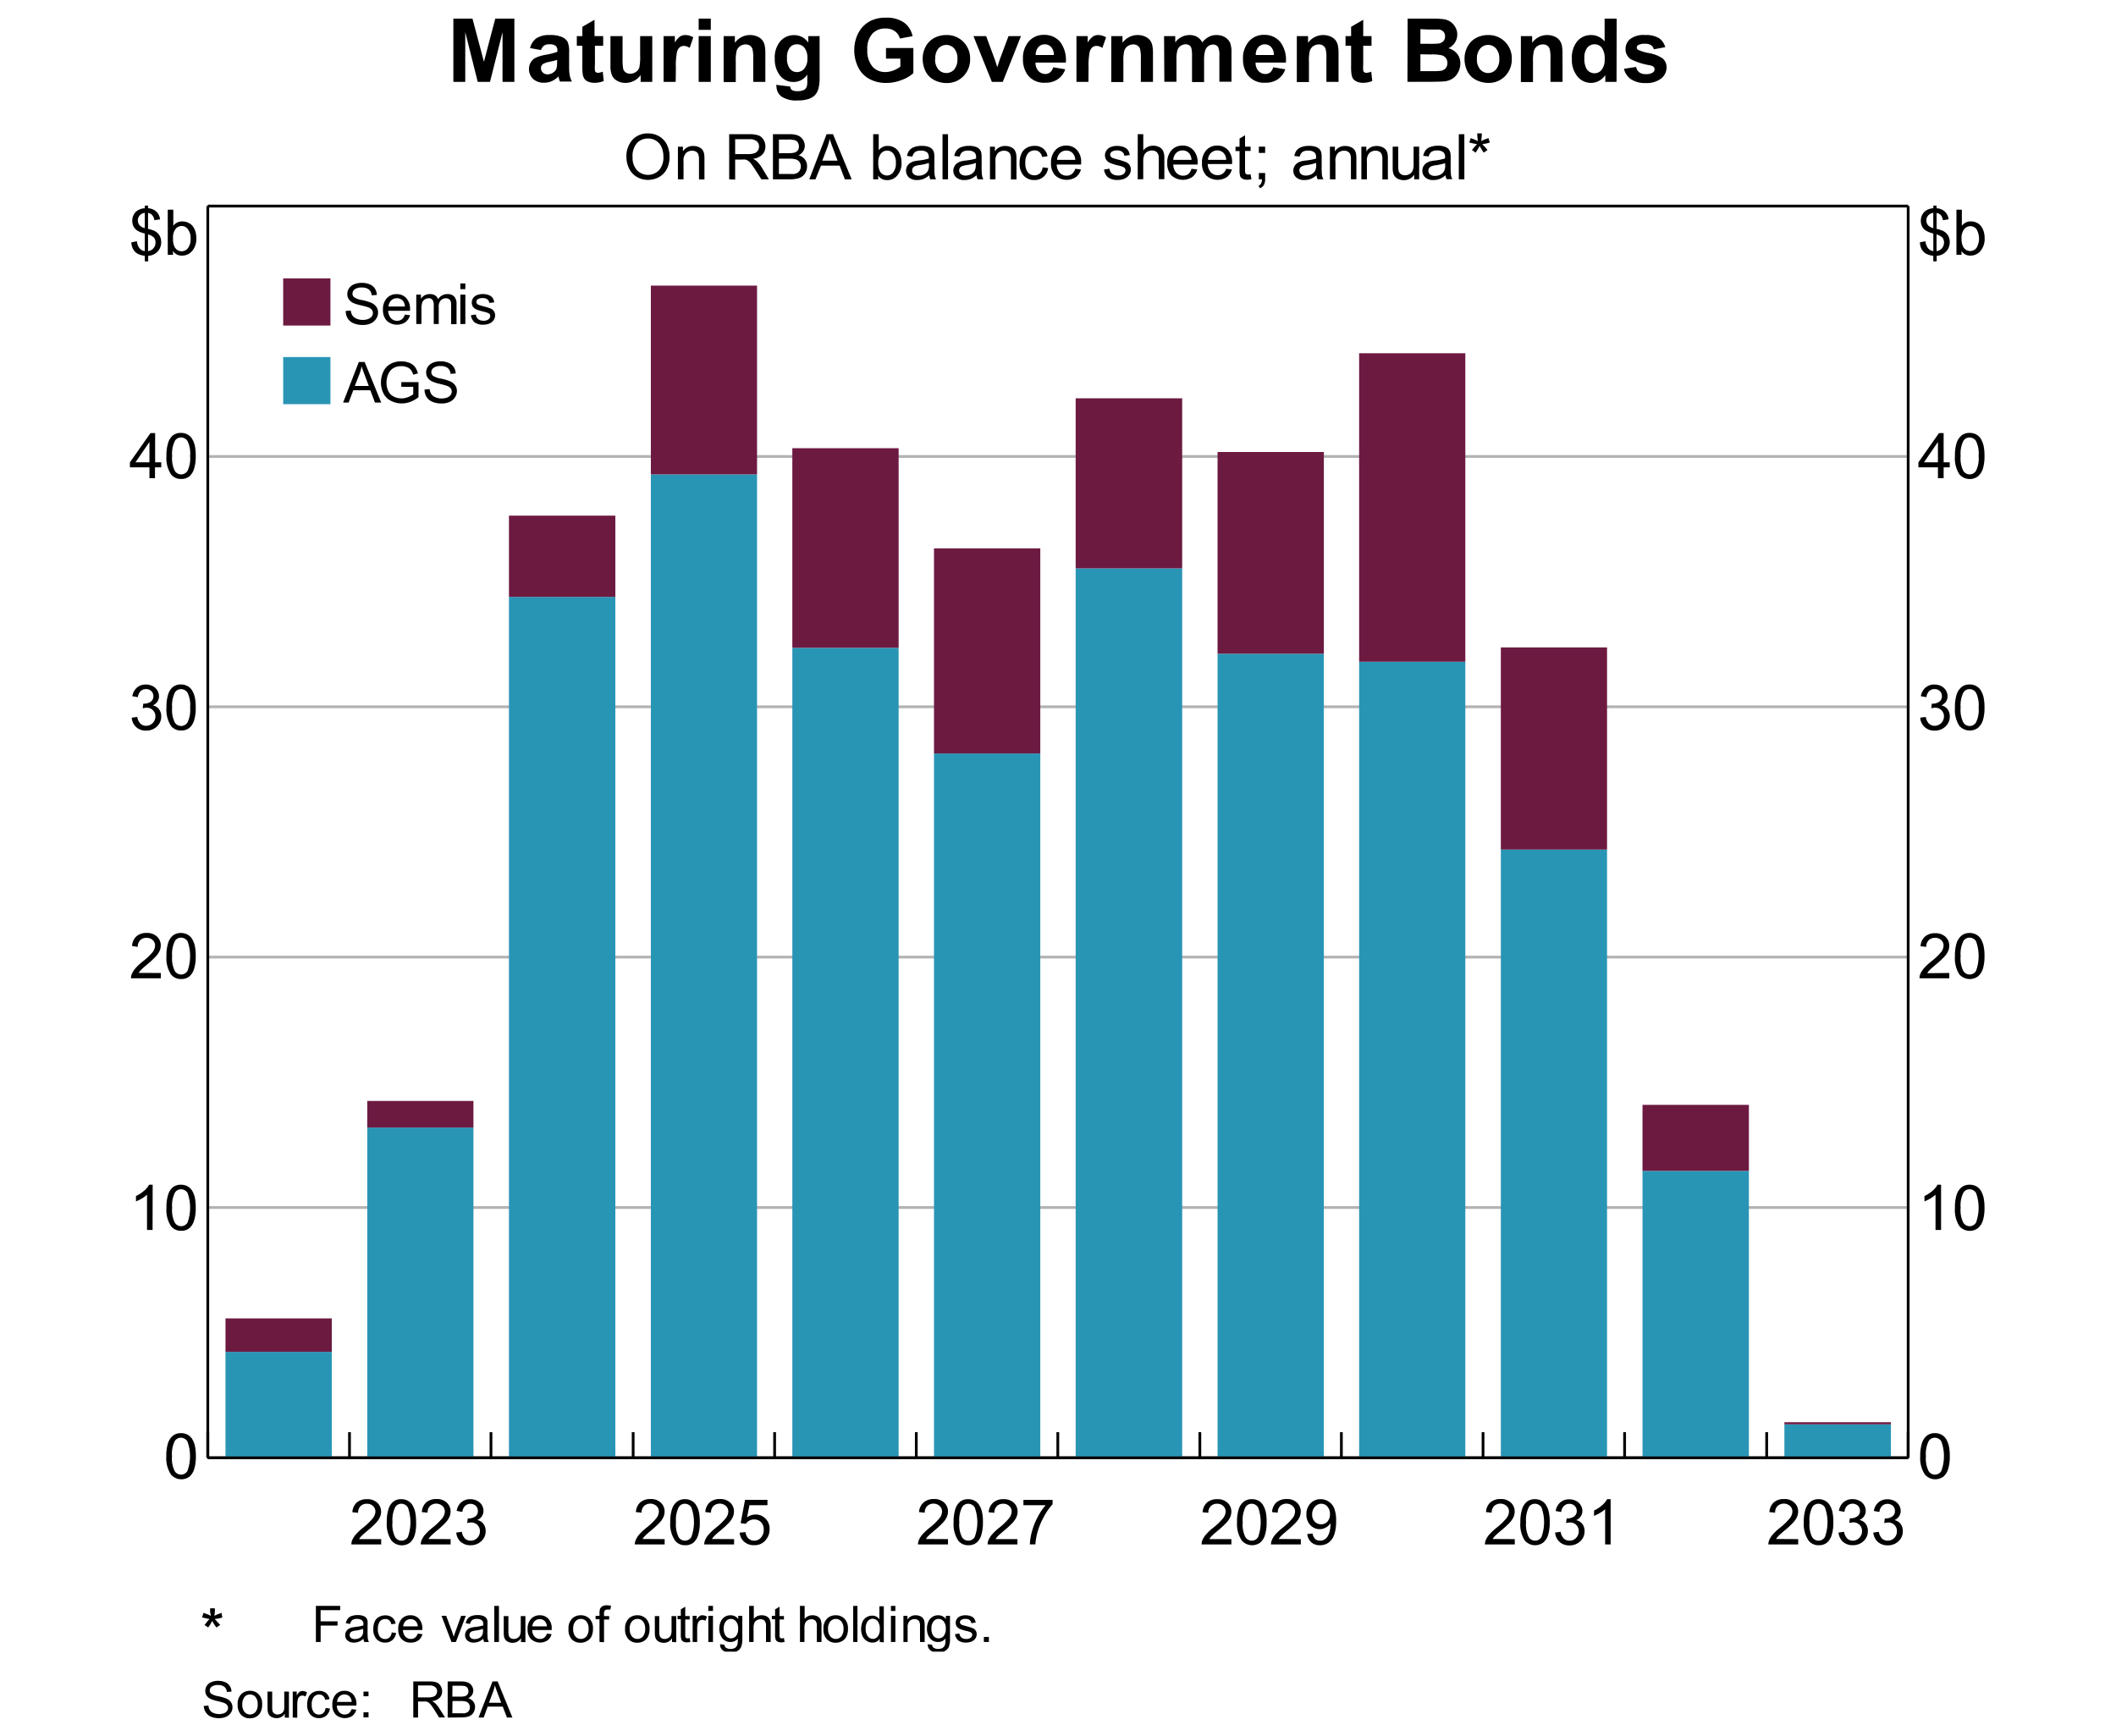 <svg xmlns="http://www.w3.org/2000/svg" xmlns:xlink="http://www.w3.org/1999/xlink" viewBox="0 0 454.08 372.61"><defs><style>.cls-1,.cls-5,.cls-6{fill:none;}.cls-2{clip-path:url(#clip-path);}.cls-3{fill:#fff;}.cls-4{clip-path:url(#clip-path-2);}.cls-5{stroke:#000;}.cls-5,.cls-6{stroke-miterlimit:10;stroke-width:0.59px;}.cls-6{stroke:#b3b3b3;}.cls-7{fill:#2995b5;}.cls-8{fill:#6d1a41;}.cls-9{clip-path:url(#clip-path-8);}.cls-10{clip-path:url(#clip-path-9);}.cls-11{clip-path:url(#clip-path-10);}.cls-12{clip-path:url(#clip-path-11);}.cls-13{clip-path:url(#clip-path-12);}.cls-14{clip-path:url(#clip-path-13);}.cls-15{clip-path:url(#clip-path-14);}.cls-16{clip-path:url(#clip-path-15);}.cls-17{clip-path:url(#clip-path-16);}.cls-18{clip-path:url(#clip-path-17);}.cls-19{clip-path:url(#clip-path-18);}.cls-20{clip-path:url(#clip-path-19);}.cls-21{clip-path:url(#clip-path-20);}.cls-22{clip-path:url(#clip-path-21);}.cls-23{clip-path:url(#clip-path-22);}.cls-24{clip-path:url(#clip-path-23);}.cls-25{clip-path:url(#clip-path-24);}.cls-26{clip-path:url(#clip-path-25);}.cls-27{clip-path:url(#clip-path-26);}.cls-28{clip-path:url(#clip-path-27);}.cls-29{clip-path:url(#clip-path-28);}.cls-30{fill-rule:evenodd;}.cls-31{clip-path:url(#clip-path-38);}.cls-32{clip-path:url(#clip-path-44);}.cls-33{clip-path:url(#clip-path-46);}</style><clipPath id="clip-path"><rect class="cls-1" width="454.08" height="372.61"/></clipPath><clipPath id="clip-path-2"><rect class="cls-1" x="44.59" y="43.89" width="364.89" height="269.32"/></clipPath><clipPath id="clip-path-8"><rect class="cls-1" x="73.54" y="57.95" width="34.41" height="14.82"/></clipPath><clipPath id="clip-path-9"><rect class="cls-1" x="73.54" y="74.8" width="26.31" height="14.82"/></clipPath><clipPath id="clip-path-10"><rect class="cls-1" x="317.11" y="313.32" width="31.71" height="19.54"/></clipPath><clipPath id="clip-path-11"><rect class="cls-1" x="256.39" y="313.32" width="31.71" height="19.54"/></clipPath><clipPath id="clip-path-12"><rect class="cls-1" x="195.66" y="313.32" width="31.71" height="19.54"/></clipPath><clipPath id="clip-path-13"><rect class="cls-1" x="134.94" y="313.32" width="31.71" height="19.54"/></clipPath><clipPath id="clip-path-14"><rect class="cls-1" x="74.22" y="313.32" width="31.71" height="19.54"/></clipPath><clipPath id="clip-path-15"><rect class="cls-1" x="377.84" y="313.32" width="31.71" height="19.54"/></clipPath><clipPath id="clip-path-16"><rect class="cls-1" x="34.41" y="303.21" width="8.77" height="17.52"/></clipPath><clipPath id="clip-path-17"><rect class="cls-1" x="26.99" y="249.98" width="16.19" height="17.52"/></clipPath><clipPath id="clip-path-18"><rect class="cls-1" x="26.99" y="196.08" width="16.19" height="17.52"/></clipPath><clipPath id="clip-path-19"><rect class="cls-1" x="26.99" y="142.84" width="16.19" height="17.52"/></clipPath><clipPath id="clip-path-20"><rect class="cls-1" x="26.99" y="88.94" width="16.19" height="17.52"/></clipPath><clipPath id="clip-path-21"><rect class="cls-1" x="26.99" y="30.99" width="16.19" height="26.95"/></clipPath><clipPath id="clip-path-22"><rect class="cls-1" x="410.22" y="303.21" width="8.77" height="17.52"/></clipPath><clipPath id="clip-path-23"><rect class="cls-1" x="410.22" y="249.98" width="16.19" height="17.52"/></clipPath><clipPath id="clip-path-24"><rect class="cls-1" x="410.22" y="196.08" width="16.19" height="17.52"/></clipPath><clipPath id="clip-path-25"><rect class="cls-1" x="410.22" y="142.84" width="16.19" height="17.52"/></clipPath><clipPath id="clip-path-26"><rect class="cls-1" x="410.22" y="88.94" width="16.19" height="17.52"/></clipPath><clipPath id="clip-path-27"><rect class="cls-1" x="410.22" y="30.99" width="16.19" height="26.95"/></clipPath><clipPath id="clip-path-28"><rect class="cls-1" y="2.03" width="453.4" height="42.45"/></clipPath><clipPath id="clip-path-38"><rect class="cls-1" x="63.42" y="340.27" width="344.1" height="14.15"/></clipPath><clipPath id="clip-path-44"><rect class="cls-1" x="42.51" y="356.44" width="43.18" height="14.15"/></clipPath><clipPath id="clip-path-46"><rect class="cls-1" width="453.4" height="371.93"/></clipPath></defs><title>sp-ag-2022-05-23-graph03</title><g id="Layer_2" data-name="Layer 2"><g id="Layer_1-2" data-name="Layer 1"><g class="cls-2"><rect class="cls-3" width="454.08" height="372.61"/><g class="cls-4"><line class="cls-5" x1="44.59" y1="312.83" x2="409.48" y2="312.83"/></g><g class="cls-4"><line class="cls-6" x1="44.59" y1="259.12" x2="409.48" y2="259.12"/></g><g class="cls-4"><line class="cls-6" x1="44.59" y1="205.38" x2="409.48" y2="205.38"/></g><g class="cls-4"><line class="cls-6" x1="44.59" y1="151.67" x2="409.48" y2="151.67"/></g><g class="cls-4"><line class="cls-6" x1="44.59" y1="97.95" x2="409.48" y2="97.95"/></g><g class="cls-4"><line class="cls-6" x1="44.59" y1="44.22" x2="409.48" y2="44.22"/></g><rect class="cls-7" x="48.39" y="290.09" width="22.81" height="22.74"/><rect class="cls-8" x="48.39" y="282.91" width="22.81" height="7.18"/><rect class="cls-7" x="78.81" y="241.96" width="22.79" height="70.87"/><rect class="cls-8" x="78.81" y="236.25" width="22.79" height="5.71"/><rect class="cls-7" x="109.22" y="128.08" width="22.83" height="184.75"/><rect class="cls-8" x="109.22" y="110.65" width="22.83" height="17.43"/><rect class="cls-7" x="139.67" y="101.8" width="22.79" height="211.03"/><rect class="cls-8" x="139.67" y="61.29" width="22.79" height="40.51"/><rect class="cls-7" x="170.03" y="139.01" width="22.81" height="173.82"/><rect class="cls-8" x="170.03" y="96.18" width="22.81" height="42.83"/><rect class="cls-7" x="200.43" y="161.67" width="22.81" height="151.16"/><rect class="cls-8" x="200.43" y="117.67" width="22.81" height="44.01"/><rect class="cls-7" x="230.83" y="121.96" width="22.86" height="190.87"/><rect class="cls-8" x="230.83" y="85.47" width="22.86" height="36.49"/><rect class="cls-7" x="261.28" y="140.28" width="22.81" height="172.55"/><rect class="cls-8" x="261.28" y="96.99" width="22.81" height="43.29"/><rect class="cls-7" x="291.66" y="142" width="22.79" height="170.83"/><rect class="cls-8" x="291.66" y="75.8" width="22.79" height="66.2"/><rect class="cls-7" x="322.07" y="182.31" width="22.79" height="130.53"/><rect class="cls-8" x="322.07" y="138.93" width="22.79" height="43.38"/><rect class="cls-7" x="352.47" y="251.26" width="22.83" height="61.57"/><rect class="cls-8" x="352.47" y="237.09" width="22.83" height="14.17"/><rect class="cls-7" x="382.92" y="305.65" width="22.86" height="7.18"/><rect class="cls-8" x="382.92" y="305.19" width="22.86" height="0.46"/><rect class="cls-8" x="60.77" y="59.73" width="10.14" height="10.13"/><g class="cls-9"><path d="M74.19,66.73l1.09-.09a2.34,2.34,0,0,0,.36,1.07,2,2,0,0,0,.88.68,3.32,3.32,0,0,0,1.33.26,3.26,3.26,0,0,0,1.17-.2,1.66,1.66,0,0,0,.75-.54,1.24,1.24,0,0,0,.25-.74,1.14,1.14,0,0,0-.24-.72,1.8,1.8,0,0,0-.79-.51c-.23-.09-.75-.23-1.55-.43A7.83,7.83,0,0,1,75.76,65a2.48,2.48,0,0,1-.93-.81,2,2,0,0,1-.3-1.09,2.21,2.21,0,0,1,.37-1.23A2.38,2.38,0,0,1,76,61a4.15,4.15,0,0,1,1.6-.3A4.31,4.31,0,0,1,79.3,61a2.47,2.47,0,0,1,1.14.91,2.74,2.74,0,0,1,.43,1.38l-1.11.08a1.8,1.8,0,0,0-.6-1.25,2.37,2.37,0,0,0-1.52-.42,2.46,2.46,0,0,0-1.52.38,1.17,1.17,0,0,0-.48.93,1,1,0,0,0,.34.77,4.57,4.57,0,0,0,1.73.62,11,11,0,0,1,1.93.56,2.63,2.63,0,0,1,1.12.88,2.13,2.13,0,0,1,.37,1.24,2.4,2.4,0,0,1-.4,1.31,2.67,2.67,0,0,1-1.15,1,3.89,3.89,0,0,1-1.67.34,5,5,0,0,1-2-.34,2.81,2.81,0,0,1-1.26-1A3,3,0,0,1,74.19,66.73Z"/><path d="M86.88,67.5l1.11.14a2.76,2.76,0,0,1-1,1.5,3.26,3.26,0,0,1-4-.32,3.33,3.33,0,0,1-.81-2.39A3.48,3.48,0,0,1,83,64a2.74,2.74,0,0,1,2.12-.88,2.7,2.7,0,0,1,2.07.86,3.41,3.41,0,0,1,.8,2.43v.28H83.31a2.44,2.44,0,0,0,.59,1.59,1.74,1.74,0,0,0,1.32.56,1.65,1.65,0,0,0,1-.31A2.06,2.06,0,0,0,86.88,67.5Zm-3.51-1.73h3.52a2.07,2.07,0,0,0-.4-1.19A1.64,1.64,0,0,0,85.17,64a1.67,1.67,0,0,0-1.24.49A2,2,0,0,0,83.37,65.77Z"/><path d="M89.33,69.53V63.22h1v.89a2.21,2.21,0,0,1,1.91-1,2.11,2.11,0,0,1,1.15.29,1.57,1.57,0,0,1,.63.82,2.27,2.27,0,0,1,2-1.11,1.88,1.88,0,0,1,1.44.52,2.21,2.21,0,0,1,.51,1.6v4.33H96.81v-4a3,3,0,0,0-.1-.93.87.87,0,0,0-.38-.45,1.11,1.11,0,0,0-.64-.17,1.5,1.5,0,0,0-1.1.44,1.93,1.93,0,0,0-.44,1.42v3.66H93.08v-4.1a1.86,1.86,0,0,0-.26-1.07A1,1,0,0,0,92,64a1.52,1.52,0,0,0-.83.24,1.33,1.33,0,0,0-.56.69,4.06,4.06,0,0,0-.17,1.32v3.27Z"/><path d="M98.79,62.05V60.82h1.07v1.23Zm0,7.48V63.22h1.07v6.31Z"/><path d="M101.06,67.65l1.06-.17a1.45,1.45,0,0,0,.49,1,1.76,1.76,0,0,0,1.14.34,1.67,1.67,0,0,0,1.09-.3.9.9,0,0,0,.36-.71.66.66,0,0,0-.32-.57,5,5,0,0,0-1.09-.36,10.82,10.82,0,0,1-1.63-.51,1.7,1.7,0,0,1-.69-.6,1.57,1.57,0,0,1-.23-.85,1.61,1.61,0,0,1,.19-.78,1.77,1.77,0,0,1,.52-.6,2.27,2.27,0,0,1,.68-.31,3.12,3.12,0,0,1,.93-.13,3.69,3.69,0,0,1,1.3.21,1.84,1.84,0,0,1,.83.58,2.31,2.31,0,0,1,.37,1L105,65a1.13,1.13,0,0,0-.41-.76,1.52,1.52,0,0,0-1-.27,1.78,1.78,0,0,0-1.06.24.72.72,0,0,0-.31.57.58.58,0,0,0,.13.38.93.93,0,0,0,.41.28l.94.28a12.89,12.89,0,0,1,1.59.49,1.63,1.63,0,0,1,.7.56,1.59,1.59,0,0,1,.26.92,1.87,1.87,0,0,1-.31,1,2.13,2.13,0,0,1-.9.73,3.37,3.37,0,0,1-1.34.26,3,3,0,0,1-1.87-.52A2.36,2.36,0,0,1,101.06,67.65Z"/></g><rect class="cls-7" x="60.77" y="76.62" width="10.14" height="10.11"/><g class="cls-10"><path d="M73.63,86.39,77,77.68h1.25l3.56,8.71H80.47l-1-2.64H75.81l-1,2.64Zm2.51-3.57h3l-.91-2.42c-.28-.73-.49-1.33-.62-1.8a11.12,11.12,0,0,1-.47,1.66Z"/><path d="M86.12,83V82h3.69v3.23a6.7,6.7,0,0,1-1.75,1,5.19,5.19,0,0,1-1.86.34A4.91,4.91,0,0,1,83.87,86a3.52,3.52,0,0,1-1.58-1.59,5,5,0,0,1-.54-2.32,5.41,5.41,0,0,1,.53-2.37,3.59,3.59,0,0,1,1.53-1.64,4.79,4.79,0,0,1,2.3-.54,4.65,4.65,0,0,1,1.71.31,2.84,2.84,0,0,1,1.2.85,3.79,3.79,0,0,1,.66,1.43l-1,.28a3.25,3.25,0,0,0-.49-1,1.9,1.9,0,0,0-.83-.61,3.09,3.09,0,0,0-1.2-.23,3.57,3.57,0,0,0-1.37.24,2.63,2.63,0,0,0-.93.63,3.2,3.2,0,0,0-.55.87A4.55,4.55,0,0,0,82.94,82a4.26,4.26,0,0,0,.4,1.95,2.58,2.58,0,0,0,1.17,1.16,3.65,3.65,0,0,0,1.63.38,3.73,3.73,0,0,0,1.46-.29,3.8,3.8,0,0,0,1.08-.61V83Z"/><path d="M91.11,83.59l1.09-.09a2.38,2.38,0,0,0,.36,1.07,2,2,0,0,0,.88.68,3.32,3.32,0,0,0,1.33.26,3.26,3.26,0,0,0,1.17-.2,1.66,1.66,0,0,0,.75-.54,1.24,1.24,0,0,0,.25-.74,1.14,1.14,0,0,0-.24-.72,1.8,1.8,0,0,0-.79-.51c-.23-.09-.75-.23-1.55-.43a7.83,7.83,0,0,1-1.68-.54,2.48,2.48,0,0,1-.93-.81,2,2,0,0,1-.3-1.09,2.21,2.21,0,0,1,.37-1.23,2.38,2.38,0,0,1,1.09-.87,4.15,4.15,0,0,1,1.6-.3,4.31,4.31,0,0,1,1.71.32,2.47,2.47,0,0,1,1.14.91,2.74,2.74,0,0,1,.43,1.38l-1.11.08a1.8,1.8,0,0,0-.6-1.25,2.37,2.37,0,0,0-1.52-.42,2.44,2.44,0,0,0-1.52.38,1.17,1.17,0,0,0-.48.93,1,1,0,0,0,.34.77,4.57,4.57,0,0,0,1.73.62,11,11,0,0,1,1.93.56,2.63,2.63,0,0,1,1.12.88,2.13,2.13,0,0,1,.37,1.24,2.4,2.4,0,0,1-.4,1.31,2.67,2.67,0,0,1-1.15,1,3.89,3.89,0,0,1-1.67.34,5,5,0,0,1-2-.34,2.81,2.81,0,0,1-1.26-1A3,3,0,0,1,91.11,83.59Z"/></g><line class="cls-5" x1="409.48" y1="312.83" x2="44.59" y2="312.83"/><line class="cls-5" x1="44.59" y1="312.83" x2="44.59" y2="44.22"/><line class="cls-5" x1="44.59" y1="44.22" x2="409.48" y2="44.22"/><line class="cls-5" x1="409.48" y1="44.22" x2="409.48" y2="312.83"/><line class="cls-5" x1="44.59" y1="312.83" x2="44.59" y2="307.33"/><line class="cls-5" x1="75" y1="312.83" x2="75" y2="307.33"/><line class="cls-5" x1="105.36" y1="312.83" x2="105.36" y2="307.33"/><line class="cls-5" x1="135.87" y1="312.83" x2="135.87" y2="307.33"/><line class="cls-5" x1="166.23" y1="312.83" x2="166.23" y2="307.33"/><line class="cls-5" x1="196.63" y1="312.83" x2="196.63" y2="307.33"/><line class="cls-5" x1="227" y1="312.83" x2="227" y2="307.33"/><line class="cls-5" x1="257.48" y1="312.83" x2="257.48" y2="307.33"/><line class="cls-5" x1="287.85" y1="312.83" x2="287.85" y2="307.33"/><line class="cls-5" x1="318.25" y1="312.83" x2="318.25" y2="307.33"/><line class="cls-5" x1="348.63" y1="312.83" x2="348.63" y2="307.33"/><line class="cls-5" x1="379.12" y1="312.83" x2="379.12" y2="307.33"/><line class="cls-5" x1="409.48" y1="312.83" x2="409.48" y2="307.33"/><g class="cls-11"><path d="M325.06,330.28v1.14h-6.4a2.08,2.08,0,0,1,.14-.82,4.2,4.2,0,0,1,.78-1.29,12.16,12.16,0,0,1,1.56-1.46,13.74,13.74,0,0,0,2.13-2.05,2.46,2.46,0,0,0,.55-1.43,1.6,1.6,0,0,0-.5-1.19,2,2,0,0,0-2.69,0,1.88,1.88,0,0,0-.52,1.42l-1.22-.12a3,3,0,0,1,.94-2.09,3.25,3.25,0,0,1,2.2-.71,3,3,0,0,1,2.2.77,2.54,2.54,0,0,1,.81,1.91,2.93,2.93,0,0,1-.24,1.15,4.51,4.51,0,0,1-.78,1.18,19.39,19.39,0,0,1-1.84,1.7c-.71.6-1.17,1-1.37,1.22a4,4,0,0,0-.5.64Z"/><path d="M326.26,326.65a8.71,8.71,0,0,1,.36-2.76,3.35,3.35,0,0,1,1-1.61,2.7,2.7,0,0,1,1.76-.57,2.81,2.81,0,0,1,1.36.31,2.56,2.56,0,0,1,1,.91,4.56,4.56,0,0,1,.6,1.43,9.35,9.35,0,0,1,.22,2.29,9,9,0,0,1-.35,2.75,3.37,3.37,0,0,1-1.05,1.62,2.93,2.93,0,0,1-3.95-.44A6.33,6.33,0,0,1,326.26,326.65Zm1.22,0a6.06,6.06,0,0,0,.56,3.17,1.59,1.59,0,0,0,2.75,0,9.25,9.25,0,0,0,0-6.34,1.64,1.64,0,0,0-1.39-.79,1.51,1.51,0,0,0-1.3.69A6.13,6.13,0,0,0,327.48,326.65Z"/><path d="M333.72,328.87l1.18-.16a2.67,2.67,0,0,0,.7,1.46,1.76,1.76,0,0,0,1.2.44,1.89,1.89,0,0,0,1.41-.58,2,2,0,0,0,.58-1.44,1.81,1.81,0,0,0-1.89-1.88,3.25,3.25,0,0,0-.84.13l.13-1h.19a2.49,2.49,0,0,0,1.37-.39,1.37,1.37,0,0,0,.61-1.22,1.45,1.45,0,0,0-.45-1.09,1.58,1.58,0,0,0-1.14-.43,1.62,1.62,0,0,0-1.15.44,2.2,2.2,0,0,0-.6,1.31l-1.18-.21a3,3,0,0,1,1-1.86,2.88,2.88,0,0,1,1.92-.65,3.1,3.1,0,0,1,1.45.34,2.35,2.35,0,0,1,1,.92,2.38,2.38,0,0,1,.36,1.25,2.06,2.06,0,0,1-.34,1.14,2.23,2.23,0,0,1-1,.82,2.26,2.26,0,0,1,1.34.82,2.57,2.57,0,0,1,.47,1.57,2.85,2.85,0,0,1-.92,2.14,3.26,3.26,0,0,1-2.34.88,3,3,0,0,1-2.11-.75A3,3,0,0,1,333.72,328.87Z"/><path d="M345.63,331.42h-1.18v-7.57a5.7,5.7,0,0,1-1.13.82,8.45,8.45,0,0,1-1.25.62v-1.15a7.18,7.18,0,0,0,1.74-1.14,4.4,4.4,0,0,0,1.06-1.29h.76Z"/></g><g class="cls-12"><path d="M264.25,330.28v1.14h-6.39a2.08,2.08,0,0,1,.13-.82,4.45,4.45,0,0,1,.79-1.29,11.35,11.35,0,0,1,1.55-1.46,13.74,13.74,0,0,0,2.13-2.05,2.48,2.48,0,0,0,.56-1.43,1.57,1.57,0,0,0-.51-1.19,1.8,1.8,0,0,0-1.32-.49,1.82,1.82,0,0,0-1.37.52,1.92,1.92,0,0,0-.52,1.42l-1.22-.12a3,3,0,0,1,.94-2.09,3.27,3.27,0,0,1,2.2-.71,3,3,0,0,1,2.2.77,2.51,2.51,0,0,1,.82,1.91,2.93,2.93,0,0,1-.24,1.15,4.58,4.58,0,0,1-.79,1.18,20.31,20.31,0,0,1-1.83,1.7c-.71.6-1.17,1-1.37,1.22a4.08,4.08,0,0,0-.51.64Z"/><path d="M265.46,326.65a8.74,8.74,0,0,1,.35-2.76,3.29,3.29,0,0,1,1.05-1.61,2.67,2.67,0,0,1,1.75-.57A2.88,2.88,0,0,1,270,322a2.63,2.63,0,0,1,1,.91,5.09,5.09,0,0,1,.6,1.43,10,10,0,0,1,.21,2.29,8.68,8.68,0,0,1-.35,2.75,3.43,3.43,0,0,1-1,1.62,2.94,2.94,0,0,1-4-.44A6.41,6.41,0,0,1,265.46,326.65Zm1.22,0a6,6,0,0,0,.56,3.17,1.59,1.59,0,0,0,2.75,0,9.41,9.41,0,0,0,0-6.34,1.65,1.65,0,0,0-1.39-.79,1.53,1.53,0,0,0-1.31.69A6.15,6.15,0,0,0,266.68,326.65Z"/><path d="M279.15,330.28v1.14h-6.4a2.08,2.08,0,0,1,.14-.82,4.2,4.2,0,0,1,.78-1.29,12.16,12.16,0,0,1,1.56-1.46,13.74,13.74,0,0,0,2.13-2.05,2.46,2.46,0,0,0,.55-1.43,1.56,1.56,0,0,0-.5-1.19,2,2,0,0,0-2.69,0,1.92,1.92,0,0,0-.52,1.42l-1.22-.12a3,3,0,0,1,.94-2.09,3.27,3.27,0,0,1,2.2-.71,3,3,0,0,1,2.2.77,2.54,2.54,0,0,1,.81,1.91,3.1,3.1,0,0,1-.23,1.15,4.58,4.58,0,0,1-.79,1.18,20.31,20.31,0,0,1-1.83,1.7c-.72.6-1.17,1-1.38,1.22a4,4,0,0,0-.5.64Z"/><path d="M280.53,329.19l1.14-.11a2,2,0,0,0,.56,1.17,1.52,1.52,0,0,0,1,.36,1.81,1.81,0,0,0,1-.25,2,2,0,0,0,.67-.67,3.9,3.9,0,0,0,.45-1.13,6.46,6.46,0,0,0,.17-1.45v-.24a2.71,2.71,0,0,1-1,.92,2.57,2.57,0,0,1-1.33.35,2.69,2.69,0,0,1-2-.87,3.18,3.18,0,0,1-.84-2.3,3.23,3.23,0,0,1,.87-2.36,2.91,2.91,0,0,1,2.18-.9,3.07,3.07,0,0,1,1.72.51,3.15,3.15,0,0,1,1.19,1.44,7.18,7.18,0,0,1,.41,2.73,8.74,8.74,0,0,1-.41,2.95,3.45,3.45,0,0,1-1.19,1.67,3.1,3.1,0,0,1-1.87.58,2.7,2.7,0,0,1-1.85-.63A2.73,2.73,0,0,1,280.53,329.19Zm4.87-4.28a2.34,2.34,0,0,0-.55-1.62,1.7,1.7,0,0,0-1.31-.6,1.81,1.81,0,0,0-1.38.65,2.39,2.39,0,0,0-.58,1.67,2.1,2.1,0,0,0,.55,1.51,1.85,1.85,0,0,0,1.38.57,1.75,1.75,0,0,0,1.35-.57A2.27,2.27,0,0,0,285.4,324.91Z"/></g><g class="cls-13"><path d="M203.43,330.28v1.14H197a2.08,2.08,0,0,1,.14-.82,4.2,4.2,0,0,1,.78-1.29,12.68,12.68,0,0,1,1.55-1.46,13.47,13.47,0,0,0,2.14-2.05,2.46,2.46,0,0,0,.55-1.43,1.6,1.6,0,0,0-.5-1.19,2,2,0,0,0-2.69,0,1.88,1.88,0,0,0-.52,1.42l-1.23-.12a3,3,0,0,1,1-2.09,3.25,3.25,0,0,1,2.2-.71,3,3,0,0,1,2.2.77,2.54,2.54,0,0,1,.81,1.91,2.93,2.93,0,0,1-.24,1.15,4.33,4.33,0,0,1-.79,1.18,17.84,17.84,0,0,1-1.83,1.7c-.71.6-1.17,1-1.37,1.22a4,4,0,0,0-.5.64Z"/><path d="M204.64,326.65a9,9,0,0,1,.35-2.76,3.43,3.43,0,0,1,1-1.61,2.69,2.69,0,0,1,1.75-.57,2.86,2.86,0,0,1,1.37.31,2.56,2.56,0,0,1,1,.91,4.56,4.56,0,0,1,.6,1.43,9.35,9.35,0,0,1,.22,2.29,9,9,0,0,1-.35,2.75,3.37,3.37,0,0,1-1,1.62,2.68,2.68,0,0,1-1.76.57,2.64,2.64,0,0,1-2.19-1A6.33,6.33,0,0,1,204.64,326.65Zm1.22,0a6.06,6.06,0,0,0,.56,3.17,1.59,1.59,0,0,0,2.75,0,9.25,9.25,0,0,0,0-6.34,1.64,1.64,0,0,0-1.39-.79,1.51,1.51,0,0,0-1.3.69A6.13,6.13,0,0,0,205.86,326.65Z"/><path d="M218.33,330.28v1.14h-6.39a1.92,1.92,0,0,1,.14-.82,4.2,4.2,0,0,1,.78-1.29,12,12,0,0,1,1.55-1.46,13.74,13.74,0,0,0,2.13-2.05,2.48,2.48,0,0,0,.56-1.43,1.57,1.57,0,0,0-.51-1.19,1.77,1.77,0,0,0-1.31-.49,1.85,1.85,0,0,0-1.38.52,2,2,0,0,0-.52,1.42l-1.22-.12a3,3,0,0,1,1-2.09,3.22,3.22,0,0,1,2.19-.71,3.05,3.05,0,0,1,2.21.77,2.54,2.54,0,0,1,.81,1.91,2.93,2.93,0,0,1-.24,1.15,4.58,4.58,0,0,1-.79,1.18,19,19,0,0,1-1.83,1.7c-.71.6-1.17,1-1.37,1.22a4,4,0,0,0-.5.64Z"/><path d="M219.62,323v-1.14h6.26v.93a12.56,12.56,0,0,0-1.83,2.61,15.66,15.66,0,0,0-1.4,3.35,12.6,12.6,0,0,0-.46,2.66H221a11.53,11.53,0,0,1,.45-2.76,14,14,0,0,1,1.23-3.11,12.76,12.76,0,0,1,1.71-2.54Z"/></g><g class="cls-14"><path d="M142.63,330.28v1.14h-6.4a2.28,2.28,0,0,1,.14-.82,4.63,4.63,0,0,1,.78-1.29,12.16,12.16,0,0,1,1.56-1.46,13.74,13.74,0,0,0,2.13-2.05,2.46,2.46,0,0,0,.55-1.43,1.56,1.56,0,0,0-.5-1.19,2,2,0,0,0-2.69,0,1.92,1.92,0,0,0-.52,1.42l-1.22-.12a3,3,0,0,1,.94-2.09,3.27,3.27,0,0,1,2.2-.71,3,3,0,0,1,2.2.77,2.55,2.55,0,0,1,.82,1.91,2.93,2.93,0,0,1-.24,1.15,4.58,4.58,0,0,1-.79,1.18,20.31,20.31,0,0,1-1.83,1.7,16.85,16.85,0,0,0-1.37,1.22,4.08,4.08,0,0,0-.51.64Z"/><path d="M143.83,326.65a8.71,8.71,0,0,1,.36-2.76,3.29,3.29,0,0,1,1.05-1.61,2.65,2.65,0,0,1,1.75-.57,2.81,2.81,0,0,1,1.36.31,2.49,2.49,0,0,1,1,.91,4.82,4.82,0,0,1,.61,1.43,10,10,0,0,1,.21,2.29,8.68,8.68,0,0,1-.35,2.75,3.43,3.43,0,0,1-1,1.62,2.7,2.7,0,0,1-1.76.57,2.66,2.66,0,0,1-2.2-1A6.33,6.33,0,0,1,143.83,326.65Zm1.23,0a6.08,6.08,0,0,0,.55,3.17,1.59,1.59,0,0,0,2.75,0,9.25,9.25,0,0,0,0-6.34,1.63,1.63,0,0,0-1.38-.79,1.52,1.52,0,0,0-1.31.69A6.15,6.15,0,0,0,145.06,326.65Z"/><path d="M157.53,330.28v1.14h-6.4a2.08,2.08,0,0,1,.14-.82,4.2,4.2,0,0,1,.78-1.29,12.16,12.16,0,0,1,1.56-1.46,13.74,13.74,0,0,0,2.13-2.05,2.46,2.46,0,0,0,.55-1.43,1.6,1.6,0,0,0-.5-1.19,2,2,0,0,0-2.69,0,1.88,1.88,0,0,0-.52,1.42l-1.22-.12a3,3,0,0,1,.94-2.09,3.25,3.25,0,0,1,2.2-.71,3,3,0,0,1,2.2.77,2.54,2.54,0,0,1,.81,1.91,2.93,2.93,0,0,1-.24,1.15,4.51,4.51,0,0,1-.78,1.18,20.31,20.31,0,0,1-1.83,1.7,17.66,17.66,0,0,0-1.38,1.22,4,4,0,0,0-.5.64Z"/><path d="M158.73,328.89l1.25-.11a2.24,2.24,0,0,0,.64,1.37,1.73,1.73,0,0,0,1.22.46,1.86,1.86,0,0,0,1.45-.65,2.41,2.41,0,0,0,.6-1.71,2.19,2.19,0,0,0-.58-1.61,2,2,0,0,0-1.49-.58,2.06,2.06,0,0,0-1.76.93l-1.12-.14.94-5h4.81V323h-3.86l-.52,2.61a3.11,3.11,0,0,1,1.83-.61,2.87,2.87,0,0,1,2.13.88,3,3,0,0,1,.88,2.25,3.5,3.5,0,0,1-.77,2.27,3.05,3.05,0,0,1-2.54,1.18,3.12,3.12,0,0,1-2.15-.74A2.88,2.88,0,0,1,158.73,328.89Z"/></g><g class="cls-15"><path d="M81.8,330.28v1.14H75.41a2.08,2.08,0,0,1,.13-.82,4.45,4.45,0,0,1,.79-1.29,12,12,0,0,1,1.55-1.46A13.74,13.74,0,0,0,80,325.8a2.48,2.48,0,0,0,.56-1.43,1.57,1.57,0,0,0-.51-1.19,1.77,1.77,0,0,0-1.31-.49,1.85,1.85,0,0,0-1.38.52,2,2,0,0,0-.52,1.42l-1.22-.12a3,3,0,0,1,.94-2.09,3.27,3.27,0,0,1,2.2-.71,3.07,3.07,0,0,1,2.21.77,2.54,2.54,0,0,1,.81,1.91,2.93,2.93,0,0,1-.24,1.15,4.58,4.58,0,0,1-.79,1.18,20.31,20.31,0,0,1-1.83,1.7c-.71.6-1.17,1-1.37,1.22a3.49,3.49,0,0,0-.5.64Z"/><path d="M83,326.65a8.74,8.74,0,0,1,.35-2.76,3.36,3.36,0,0,1,1-1.61,2.67,2.67,0,0,1,1.75-.57,2.86,2.86,0,0,1,1.37.31,2.63,2.63,0,0,1,1,.91,5.09,5.09,0,0,1,.6,1.43,9.87,9.87,0,0,1,.22,2.29A9,9,0,0,1,89,329.4a3.52,3.52,0,0,1-1,1.62,2.94,2.94,0,0,1-4-.44A6.41,6.41,0,0,1,83,326.65Zm1.22,0a6,6,0,0,0,.56,3.17,1.59,1.59,0,0,0,2.75,0,9.41,9.41,0,0,0,0-6.34,1.66,1.66,0,0,0-1.39-.79,1.53,1.53,0,0,0-1.31.69A6.15,6.15,0,0,0,84.23,326.65Z"/><path d="M96.7,330.28v1.14H90.3a2.08,2.08,0,0,1,.14-.82,4.41,4.41,0,0,1,.78-1.29,12.16,12.16,0,0,1,1.56-1.46,13.74,13.74,0,0,0,2.13-2.05,2.46,2.46,0,0,0,.55-1.43,1.56,1.56,0,0,0-.5-1.19,2,2,0,0,0-2.69,0,1.92,1.92,0,0,0-.52,1.42l-1.22-.12a3,3,0,0,1,.94-2.09,3.27,3.27,0,0,1,2.2-.71,3,3,0,0,1,2.2.77,2.55,2.55,0,0,1,.82,1.91,2.93,2.93,0,0,1-.24,1.15,4.58,4.58,0,0,1-.79,1.18,20.31,20.31,0,0,1-1.83,1.7,16.85,16.85,0,0,0-1.37,1.22,4.08,4.08,0,0,0-.51.64Z"/><path d="M97.91,328.87l1.19-.16a2.66,2.66,0,0,0,.69,1.46,1.76,1.76,0,0,0,1.2.44,1.92,1.92,0,0,0,1.42-.58,2,2,0,0,0,.58-1.44,1.83,1.83,0,0,0-.54-1.35,1.87,1.87,0,0,0-1.36-.53,3.38,3.38,0,0,0-.84.13l.14-1h.19a2.46,2.46,0,0,0,1.36-.39,1.35,1.35,0,0,0,.61-1.22,1.48,1.48,0,0,0-.44-1.09,1.74,1.74,0,0,0-2.3,0,2.2,2.2,0,0,0-.59,1.31L98,324.22a3,3,0,0,1,1-1.86,2.88,2.88,0,0,1,1.92-.65,3.14,3.14,0,0,1,1.46.34,2.4,2.4,0,0,1,1.37,2.17,2,2,0,0,1-.34,1.14,2.2,2.2,0,0,1-1,.82,2.27,2.27,0,0,1,1.33.82,2.51,2.51,0,0,1,.48,1.57,2.83,2.83,0,0,1-.93,2.14,3.22,3.22,0,0,1-2.33.88,3.07,3.07,0,0,1-2.12-.75A3,3,0,0,1,97.91,328.87Z"/></g><g class="cls-16"><path d="M385.88,330.28v1.14h-6.4a2.28,2.28,0,0,1,.14-.82,4.45,4.45,0,0,1,.79-1.29,11.35,11.35,0,0,1,1.55-1.46,13.74,13.74,0,0,0,2.13-2.05,2.46,2.46,0,0,0,.55-1.43,1.56,1.56,0,0,0-.5-1.19,2,2,0,0,0-2.69,0,1.92,1.92,0,0,0-.52,1.42l-1.22-.12a3,3,0,0,1,.94-2.09,3.27,3.27,0,0,1,2.2-.71,3,3,0,0,1,2.2.77,2.55,2.55,0,0,1,.82,1.91,2.93,2.93,0,0,1-.24,1.15,4.58,4.58,0,0,1-.79,1.18,20.31,20.31,0,0,1-1.83,1.7c-.71.6-1.17,1-1.37,1.22a4.08,4.08,0,0,0-.51.64Z"/><path d="M387.08,326.65a8.71,8.71,0,0,1,.36-2.76,3.29,3.29,0,0,1,1.05-1.61,2.67,2.67,0,0,1,1.75-.57,2.88,2.88,0,0,1,1.37.31,2.63,2.63,0,0,1,1,.91,5.09,5.09,0,0,1,.6,1.43,10,10,0,0,1,.21,2.29,8.68,8.68,0,0,1-.35,2.75,3.43,3.43,0,0,1-1,1.62,2.7,2.7,0,0,1-1.76.57,2.66,2.66,0,0,1-2.2-1A6.33,6.33,0,0,1,387.08,326.65Zm1.23,0a6.08,6.08,0,0,0,.55,3.17,1.6,1.6,0,0,0,2.76,0,9.41,9.41,0,0,0,0-6.34,1.66,1.66,0,0,0-1.39-.79,1.53,1.53,0,0,0-1.31.69A6.15,6.15,0,0,0,388.31,326.65Z"/><path d="M394.54,328.87l1.19-.16a2.66,2.66,0,0,0,.69,1.46,1.76,1.76,0,0,0,1.2.44A1.92,1.92,0,0,0,399,330a2,2,0,0,0,.58-1.44,1.83,1.83,0,0,0-.54-1.35,1.87,1.87,0,0,0-1.36-.53,3.38,3.38,0,0,0-.84.13l.13-1h.2a2.46,2.46,0,0,0,1.36-.39,1.35,1.35,0,0,0,.61-1.22,1.48,1.48,0,0,0-.44-1.09,1.74,1.74,0,0,0-2.3,0,2.14,2.14,0,0,0-.59,1.31l-1.19-.21a3,3,0,0,1,1-1.86,2.88,2.88,0,0,1,1.92-.65,3.14,3.14,0,0,1,1.46.34,2.4,2.4,0,0,1,1.37,2.17,2,2,0,0,1-.34,1.14,2.2,2.2,0,0,1-1,.82,2.27,2.27,0,0,1,1.33.82,2.5,2.5,0,0,1,.47,1.57,2.82,2.82,0,0,1-.92,2.14,3.23,3.23,0,0,1-2.33.88,3.07,3.07,0,0,1-2.12-.75A3,3,0,0,1,394.54,328.87Z"/><path d="M402,328.87l1.19-.16a2.66,2.66,0,0,0,.69,1.46,1.76,1.76,0,0,0,1.2.44,1.92,1.92,0,0,0,1.42-.58,2,2,0,0,0,.57-1.44,1.82,1.82,0,0,0-.53-1.35,1.87,1.87,0,0,0-1.36-.53,3.38,3.38,0,0,0-.84.13l.13-1h.2a2.46,2.46,0,0,0,1.36-.39,1.35,1.35,0,0,0,.61-1.22,1.48,1.48,0,0,0-.44-1.09,1.74,1.74,0,0,0-2.3,0,2.14,2.14,0,0,0-.59,1.31l-1.19-.21a3,3,0,0,1,1-1.86,2.88,2.88,0,0,1,1.92-.65,3.14,3.14,0,0,1,1.46.34,2.4,2.4,0,0,1,1.37,2.17,2,2,0,0,1-.34,1.14,2.2,2.2,0,0,1-1,.82,2.27,2.27,0,0,1,1.33.82,2.5,2.5,0,0,1,.47,1.57,2.82,2.82,0,0,1-.92,2.14,3.24,3.24,0,0,1-2.34.88,3.06,3.06,0,0,1-2.11-.75A3,3,0,0,1,402,328.87Z"/></g><g class="cls-17"><path d="M35.69,312.48a9,9,0,0,1,.35-2.76,3.52,3.52,0,0,1,1.05-1.62,2.72,2.72,0,0,1,1.75-.56,2.86,2.86,0,0,1,1.37.31,2.69,2.69,0,0,1,1,.9,5.29,5.29,0,0,1,.6,1.44,9.87,9.87,0,0,1,.22,2.29,9,9,0,0,1-.35,2.75,3.52,3.52,0,0,1-1,1.62,2.94,2.94,0,0,1-4-.44A6.41,6.41,0,0,1,35.69,312.48Zm1.22,0a6,6,0,0,0,.56,3.17,1.59,1.59,0,0,0,2.75,0,9.25,9.25,0,0,0,0-6.34,1.65,1.65,0,0,0-1.39-.79,1.53,1.53,0,0,0-1.31.69A6.15,6.15,0,0,0,36.91,312.48Z"/></g><g class="cls-18"><path d="M32.74,263.94H31.55v-7.57a6,6,0,0,1-1.12.82,7.83,7.83,0,0,1-1.25.61v-1.14a7.7,7.7,0,0,0,1.74-1.14A4.53,4.53,0,0,0,32,254.23h.76Z"/><path d="M35.72,259.17a8.74,8.74,0,0,1,.35-2.76,3.37,3.37,0,0,1,1-1.62,2.72,2.72,0,0,1,1.75-.56,2.88,2.88,0,0,1,1.37.31,2.69,2.69,0,0,1,1,.9,5.29,5.29,0,0,1,.6,1.44,10,10,0,0,1,.21,2.29,8.72,8.72,0,0,1-.35,2.75,3.43,3.43,0,0,1-1,1.62,2.7,2.7,0,0,1-1.76.57,2.66,2.66,0,0,1-2.2-1A6.34,6.34,0,0,1,35.72,259.17Zm1.22,0a6.08,6.08,0,0,0,.55,3.17,1.6,1.6,0,0,0,2.76,0,9.41,9.41,0,0,0,0-6.34,1.66,1.66,0,0,0-1.39-.79,1.53,1.53,0,0,0-1.31.69A6.15,6.15,0,0,0,36.94,259.17Z"/></g><g class="cls-19"><path d="M34.51,208.79v1.14h-6.4a2.34,2.34,0,0,1,.14-.83,4.73,4.73,0,0,1,.79-1.29,11.35,11.35,0,0,1,1.55-1.46,13.29,13.29,0,0,0,2.13-2,2.45,2.45,0,0,0,.56-1.43,1.57,1.57,0,0,0-.51-1.19,1.83,1.83,0,0,0-1.32-.48,1.86,1.86,0,0,0-1.37.51,1.94,1.94,0,0,0-.52,1.43L28.34,203a3,3,0,0,1,.94-2.08,3.22,3.22,0,0,1,2.2-.72,3.07,3.07,0,0,1,2.2.77,2.53,2.53,0,0,1,.82,1.92,2.85,2.85,0,0,1-.24,1.14,4.42,4.42,0,0,1-.79,1.18,20.31,20.31,0,0,1-1.83,1.7c-.71.6-1.17,1-1.37,1.22a3.72,3.72,0,0,0-.51.65Z"/><path d="M35.72,205.16a8.77,8.77,0,0,1,.35-2.77,3.39,3.39,0,0,1,1-1.61,2.67,2.67,0,0,1,1.75-.57,2.89,2.89,0,0,1,1.37.32,2.6,2.6,0,0,1,1,.9,5,5,0,0,1,.6,1.44,9.89,9.89,0,0,1,.21,2.29,8.61,8.61,0,0,1-.35,2.74,3.43,3.43,0,0,1-1,1.62,2.7,2.7,0,0,1-1.76.57,2.65,2.65,0,0,1-2.2-1A6.38,6.38,0,0,1,35.72,205.16Zm1.22,0a6.13,6.13,0,0,0,.55,3.17,1.6,1.6,0,0,0,2.76,0,9.41,9.41,0,0,0,0-6.34,1.68,1.68,0,0,0-1.39-.78,1.53,1.53,0,0,0-1.31.69A6.15,6.15,0,0,0,36.94,205.16Z"/></g><g class="cls-20"><path d="M28.27,154l1.19-.15a2.63,2.63,0,0,0,.7,1.45,1.68,1.68,0,0,0,1.19.45,2,2,0,0,0,2-2,1.83,1.83,0,0,0-1.9-1.88,3.25,3.25,0,0,0-.83.13l.13-1h.19a2.44,2.44,0,0,0,1.37-.4,1.35,1.35,0,0,0,.6-1.22,1.47,1.47,0,0,0-.44-1.08,1.55,1.55,0,0,0-1.14-.43,1.64,1.64,0,0,0-1.16.44,2.22,2.22,0,0,0-.59,1.3l-1.19-.21a3.12,3.12,0,0,1,1-1.85,2.87,2.87,0,0,1,1.92-.66,3.23,3.23,0,0,1,1.46.34,2.56,2.56,0,0,1,1,.93,2.34,2.34,0,0,1,.35,1.25,2.05,2.05,0,0,1-.33,1.14,2.35,2.35,0,0,1-1,.82,2.19,2.19,0,0,1,1.33.82,2.5,2.5,0,0,1,.48,1.56,2.85,2.85,0,0,1-.93,2.15,3.22,3.22,0,0,1-2.33.88,3,3,0,0,1-2.12-.76A2.93,2.93,0,0,1,28.27,154Z"/><path d="M35.72,151.83a8.77,8.77,0,0,1,.35-2.77,3.39,3.39,0,0,1,1-1.61,2.67,2.67,0,0,1,1.75-.57,2.89,2.89,0,0,1,1.37.32,2.69,2.69,0,0,1,1,.9,5.16,5.16,0,0,1,.6,1.44,10,10,0,0,1,.21,2.29,8.72,8.72,0,0,1-.35,2.75,3.45,3.45,0,0,1-1,1.61,2.7,2.7,0,0,1-1.76.57,2.65,2.65,0,0,1-2.2-1A6.36,6.36,0,0,1,35.72,151.83Zm1.22,0a6.11,6.11,0,0,0,.55,3.17,1.6,1.6,0,0,0,2.76,0,6.06,6.06,0,0,0,.55-3.16,6.12,6.12,0,0,0-.55-3.18,1.68,1.68,0,0,0-1.39-.78,1.53,1.53,0,0,0-1.31.69A6.15,6.15,0,0,0,36.94,151.83Z"/></g><g class="cls-21"><path d="M32.07,102.61v-2.32H27.88V99.21l4.41-6.27h1v6.27h1.31v1.08H33.26v2.32Zm0-3.4V94.84l-3,4.37Z"/><path d="M35.72,97.84a8.7,8.7,0,0,1,.35-2.76,3.37,3.37,0,0,1,1-1.62,2.66,2.66,0,0,1,1.75-.56,2.88,2.88,0,0,1,1.37.31,2.69,2.69,0,0,1,1,.9,5.29,5.29,0,0,1,.6,1.44A10,10,0,0,1,42,97.84a8.72,8.72,0,0,1-.35,2.75,3.48,3.48,0,0,1-1,1.62,2.7,2.7,0,0,1-1.76.57,2.66,2.66,0,0,1-2.2-1A6.34,6.34,0,0,1,35.72,97.84Zm1.22,0a6.11,6.11,0,0,0,.55,3.17,1.6,1.6,0,0,0,2.76,0,6.13,6.13,0,0,0,.55-3.17,6.15,6.15,0,0,0-.55-3.18,1.68,1.68,0,0,0-1.39-.78,1.53,1.53,0,0,0-1.31.69A6.15,6.15,0,0,0,36.94,97.84Z"/></g><g class="cls-22"><path d="M31.07,56.08V54.89a4.58,4.58,0,0,1-1.45-.4,2.5,2.5,0,0,1-1-.93A3.26,3.26,0,0,1,28.19,52l1.19-.23a3,3,0,0,0,.49,1.41,1.73,1.73,0,0,0,1.2.71V50.1a5,5,0,0,1-1.5-.56,2.17,2.17,0,0,1-.87-.88,2.54,2.54,0,0,1-.31-1.27,2.61,2.61,0,0,1,.9-2.06,3.13,3.13,0,0,1,1.78-.64v-.57h.7v.57a2.86,2.86,0,0,1,1.64.6,2.69,2.69,0,0,1,.94,1.78l-1.23.18a2,2,0,0,0-.44-1.07,1.59,1.59,0,0,0-.91-.49v3.42a10.56,10.56,0,0,1,1.19.35,2.89,2.89,0,0,1,.9.6,2.34,2.34,0,0,1,.54.83,2.75,2.75,0,0,1,.19,1A2.84,2.84,0,0,1,33.8,54a2.88,2.88,0,0,1-2,.89v1.2Zm0-10.4a1.76,1.76,0,0,0-1.09.55,1.65,1.65,0,0,0-.06,2.08,2.36,2.36,0,0,0,1.15.65Zm.7,8.21a1.83,1.83,0,0,0,1.15-.6A1.89,1.89,0,0,0,33.37,52a1.61,1.61,0,0,0-.32-1,2.85,2.85,0,0,0-1.28-.7Z"/><path d="M37.14,54.68H36V45h1.19v3.45a2.34,2.34,0,0,1,1.92-.94,2.82,2.82,0,0,1,1.22.26,2.47,2.47,0,0,1,1,.73,3.72,3.72,0,0,1,.59,1.14,4.69,4.69,0,0,1,.21,1.42,4,4,0,0,1-.89,2.79,2.78,2.78,0,0,1-2.14,1,2.23,2.23,0,0,1-2-1Zm0-3.55A3.64,3.64,0,0,0,37.47,53a1.71,1.71,0,0,0,1.52.92,1.69,1.69,0,0,0,1.34-.68,3.06,3.06,0,0,0,.57-2,3.13,3.13,0,0,0-.54-2A1.66,1.66,0,0,0,39,48.49a1.72,1.72,0,0,0-1.35.68A3,3,0,0,0,37.13,51.13Z"/></g><g class="cls-23"><path d="M412.07,312.48a9,9,0,0,1,.35-2.76,3.52,3.52,0,0,1,1.05-1.62,2.72,2.72,0,0,1,1.75-.56,2.86,2.86,0,0,1,1.37.31,2.69,2.69,0,0,1,1,.9,5.29,5.29,0,0,1,.6,1.44,9.87,9.87,0,0,1,.22,2.29,9,9,0,0,1-.35,2.75,3.44,3.44,0,0,1-1,1.62,2.94,2.94,0,0,1-4-.44A6.41,6.41,0,0,1,412.07,312.48Zm1.22,0a6,6,0,0,0,.56,3.17,1.59,1.59,0,0,0,2.75,0,9.25,9.25,0,0,0,0-6.34,1.65,1.65,0,0,0-1.39-.79,1.53,1.53,0,0,0-1.31.69A6.15,6.15,0,0,0,413.29,312.48Z"/></g><g class="cls-24"><path d="M416.54,263.94h-1.19v-7.57a6,6,0,0,1-1.12.82,7.83,7.83,0,0,1-1.25.61v-1.14a7.7,7.7,0,0,0,1.74-1.14,4.53,4.53,0,0,0,1.06-1.29h.76Z"/><path d="M419.52,259.17a8.74,8.74,0,0,1,.35-2.76,3.52,3.52,0,0,1,1.05-1.62,2.72,2.72,0,0,1,1.75-.56,2.86,2.86,0,0,1,1.37.31,2.69,2.69,0,0,1,1,.9,5.29,5.29,0,0,1,.6,1.44,9.87,9.87,0,0,1,.22,2.29,9,9,0,0,1-.35,2.75,3.52,3.52,0,0,1-1.05,1.62,2.94,2.94,0,0,1-4-.44A6.41,6.41,0,0,1,419.52,259.17Zm1.22,0a6,6,0,0,0,.56,3.17,1.59,1.59,0,0,0,2.75,0,9.41,9.41,0,0,0,0-6.34,1.65,1.65,0,0,0-1.39-.79,1.53,1.53,0,0,0-1.31.69A6.15,6.15,0,0,0,420.74,259.17Z"/></g><g class="cls-25"><path d="M418.31,208.79v1.14h-6.39a2.13,2.13,0,0,1,.13-.83,4.73,4.73,0,0,1,.79-1.29,12,12,0,0,1,1.55-1.46,13.29,13.29,0,0,0,2.13-2,2.45,2.45,0,0,0,.56-1.43,1.57,1.57,0,0,0-.51-1.19,1.82,1.82,0,0,0-1.32-.48,1.87,1.87,0,0,0-1.37.51,2,2,0,0,0-.52,1.43l-1.22-.13a3,3,0,0,1,.94-2.08,3.22,3.22,0,0,1,2.2-.72,3.11,3.11,0,0,1,2.21.77,2.56,2.56,0,0,1,.81,1.92,2.85,2.85,0,0,1-.24,1.14,4.42,4.42,0,0,1-.79,1.18,20.31,20.31,0,0,1-1.83,1.7c-.71.6-1.17,1-1.37,1.22a3.65,3.65,0,0,0-.5.65Z"/><path d="M419.52,205.16a8.77,8.77,0,0,1,.35-2.77,3.54,3.54,0,0,1,1.05-1.61,2.67,2.67,0,0,1,1.75-.57,2.86,2.86,0,0,1,1.37.32,2.6,2.6,0,0,1,1,.9,5,5,0,0,1,.6,1.44,9.81,9.81,0,0,1,.22,2.29,8.9,8.9,0,0,1-.35,2.74,3.52,3.52,0,0,1-1.05,1.62,3,3,0,0,1-4-.43A6.45,6.45,0,0,1,419.52,205.16Zm1.22,0a6,6,0,0,0,.56,3.17,1.59,1.59,0,0,0,2.75,0,9.41,9.41,0,0,0,0-6.34,1.66,1.66,0,0,0-1.39-.78,1.53,1.53,0,0,0-1.31.69A6.15,6.15,0,0,0,420.74,205.16Z"/></g><g class="cls-26"><path d="M412.07,154l1.19-.15a2.63,2.63,0,0,0,.7,1.45,1.72,1.72,0,0,0,1.2.45,2,2,0,0,0,2-2,1.83,1.83,0,0,0-1.9-1.88,3.25,3.25,0,0,0-.83.13l.13-1h.19a2.42,2.42,0,0,0,1.37-.4,1.35,1.35,0,0,0,.6-1.22,1.43,1.43,0,0,0-.44-1.08,1.54,1.54,0,0,0-1.14-.43,1.64,1.64,0,0,0-1.16.44,2.22,2.22,0,0,0-.59,1.3l-1.19-.21a3.12,3.12,0,0,1,1-1.85,2.87,2.87,0,0,1,1.92-.66,3.23,3.23,0,0,1,1.46.34,2.43,2.43,0,0,1,1,.93,2.34,2.34,0,0,1,.35,1.25,2.05,2.05,0,0,1-.33,1.14,2.35,2.35,0,0,1-1,.82,2.19,2.19,0,0,1,1.33.82,2.5,2.5,0,0,1,.48,1.56,2.87,2.87,0,0,1-.92,2.15,3.26,3.26,0,0,1-2.34.88A3,3,0,0,1,413,156,2.93,2.93,0,0,1,412.07,154Z"/><path d="M419.52,151.83a8.77,8.77,0,0,1,.35-2.77,3.54,3.54,0,0,1,1.05-1.61,2.67,2.67,0,0,1,1.75-.57,2.86,2.86,0,0,1,1.37.32,2.69,2.69,0,0,1,1,.9,5.16,5.16,0,0,1,.6,1.44,9.87,9.87,0,0,1,.22,2.29,9,9,0,0,1-.35,2.75,3.54,3.54,0,0,1-1.05,1.61,3,3,0,0,1-4-.43A6.43,6.43,0,0,1,419.52,151.83Zm1.22,0a6,6,0,0,0,.56,3.17,1.59,1.59,0,0,0,2.75,0,6.06,6.06,0,0,0,.55-3.16,6.12,6.12,0,0,0-.55-3.18,1.66,1.66,0,0,0-1.39-.78,1.53,1.53,0,0,0-1.31.69A6.15,6.15,0,0,0,420.74,151.83Z"/></g><g class="cls-27"><path d="M415.87,102.61v-2.32h-4.19V99.21l4.41-6.27h1v6.27h1.31v1.08h-1.31v2.32Zm0-3.4V94.84l-3,4.37Z"/><path d="M419.52,97.84a8.7,8.7,0,0,1,.35-2.76,3.52,3.52,0,0,1,1.05-1.62,2.66,2.66,0,0,1,1.75-.56,2.86,2.86,0,0,1,1.37.31,2.69,2.69,0,0,1,1,.9,5.29,5.29,0,0,1,.6,1.44,9.87,9.87,0,0,1,.22,2.29,9,9,0,0,1-.35,2.75,3.57,3.57,0,0,1-1.05,1.62,2.94,2.94,0,0,1-4-.44A6.41,6.41,0,0,1,419.52,97.84Zm1.22,0a6,6,0,0,0,.56,3.17,1.59,1.59,0,0,0,2.75,0,6.13,6.13,0,0,0,.55-3.17,6.15,6.15,0,0,0-.55-3.18,1.66,1.66,0,0,0-1.39-.78,1.53,1.53,0,0,0-1.31.69A6.15,6.15,0,0,0,420.74,97.84Z"/></g><g class="cls-28"><path d="M414.87,56.08V54.89a4.65,4.65,0,0,1-1.45-.4,2.5,2.5,0,0,1-1-.93A3.26,3.26,0,0,1,412,52l1.19-.23a3.15,3.15,0,0,0,.49,1.41,1.78,1.78,0,0,0,1.2.71V50.1a5,5,0,0,1-1.5-.56,2.23,2.23,0,0,1-.87-.88,2.65,2.65,0,0,1-.31-1.27,2.61,2.61,0,0,1,.9-2.06,3.13,3.13,0,0,1,1.78-.64v-.57h.7v.57a2.86,2.86,0,0,1,1.64.6,2.69,2.69,0,0,1,.94,1.78l-1.23.18a2.06,2.06,0,0,0-.43-1.07,1.65,1.65,0,0,0-.92-.49v3.42a9.92,9.92,0,0,1,1.19.35,2.89,2.89,0,0,1,.9.6,2.21,2.21,0,0,1,.54.83,2.75,2.75,0,0,1,.19,1A2.84,2.84,0,0,1,417.6,54a2.88,2.88,0,0,1-2,.89v1.2Zm0-10.4a1.76,1.76,0,0,0-1.09.55,1.65,1.65,0,0,0-.06,2.08,2.36,2.36,0,0,0,1.15.65Zm.7,8.21a1.83,1.83,0,0,0,1.15-.6,1.89,1.89,0,0,0,.45-1.28,1.61,1.61,0,0,0-.32-1,2.79,2.79,0,0,0-1.28-.7Z"/><path d="M420.94,54.68h-1.1V45H421v3.45a2.34,2.34,0,0,1,1.92-.94,2.82,2.82,0,0,1,1.22.26,2.47,2.47,0,0,1,.95.73,3.51,3.51,0,0,1,.59,1.14,4.69,4.69,0,0,1,.21,1.42,4,4,0,0,1-.89,2.79,2.78,2.78,0,0,1-2.14,1,2.23,2.23,0,0,1-1.95-1Zm0-3.55a3.64,3.64,0,0,0,.34,1.82,1.7,1.7,0,0,0,2.87.24,4,4,0,0,0,0-4,1.65,1.65,0,0,0-1.32-.66,1.69,1.69,0,0,0-1.34.68A3,3,0,0,0,420.93,51.13Z"/></g><g class="cls-29"><path d="M97.29,17.57V4h4.1l2.46,9.25L106.28,4h4.1V17.57h-2.54V6.9l-2.69,10.67h-2.63L99.84,6.9V17.57Z"/><path d="M116.1,10.74l-2.35-.42a3.66,3.66,0,0,1,1.36-2.11A5,5,0,0,1,118,7.52a6.12,6.12,0,0,1,2.59.42,2.65,2.65,0,0,1,1.2,1,5.41,5.41,0,0,1,.34,2.33l0,3a10.76,10.76,0,0,0,.13,1.91,5.41,5.41,0,0,0,.47,1.32h-2.57a7,7,0,0,1-.25-.77c0-.16-.08-.26-.1-.31a4.5,4.5,0,0,1-1.42,1,4,4,0,0,1-1.62.33,3.34,3.34,0,0,1-2.39-.83,2.93,2.93,0,0,1-.47-3.56,2.57,2.57,0,0,1,1.11-1,8.74,8.74,0,0,1,2.07-.6,15.05,15.05,0,0,0,2.52-.64V10.9a1.33,1.33,0,0,0-.37-1.07,2.24,2.24,0,0,0-1.4-.32,1.88,1.88,0,0,0-1.08.27A2,2,0,0,0,116.1,10.74Zm3.48,2.11c-.33.11-.86.24-1.58.4a4.75,4.75,0,0,0-1.42.45,1.1,1.1,0,0,0-.5.92,1.28,1.28,0,0,0,.4.94,1.45,1.45,0,0,0,1,.4,2.25,2.25,0,0,0,1.34-.47,1.64,1.64,0,0,0,.62-.86,5,5,0,0,0,.1-1.26Z"/><path d="M129.44,7.75V9.82h-1.77v3.95a9.12,9.12,0,0,0,0,1.41.53.53,0,0,0,.23.32.7.7,0,0,0,.44.13,3.21,3.21,0,0,0,1-.25l.22,2a5.1,5.1,0,0,1-2.05.39,3.23,3.23,0,0,1-1.27-.24,1.84,1.84,0,0,1-.82-.61,2.4,2.4,0,0,1-.37-1,13.61,13.61,0,0,1-.08-1.83V9.82h-1.19V7.75h1.19v-2l2.61-1.51V7.75Z"/><path d="M137.48,17.57V16.1a3.82,3.82,0,0,1-1.41,1.23,3.86,3.86,0,0,1-1.84.46,3.61,3.61,0,0,1-1.78-.44,2.59,2.59,0,0,1-1.14-1.22A5.51,5.51,0,0,1,131,14V7.75h2.6v4.51a13.18,13.18,0,0,0,.14,2.54,1.42,1.42,0,0,0,.53.74,1.6,1.6,0,0,0,1,.27,2,2,0,0,0,1.19-.37,1.84,1.84,0,0,0,.72-.9,10.61,10.61,0,0,0,.19-2.65V7.75h2.6v9.82Z"/><path d="M145,17.57h-2.6V7.75h2.42V9.14a4.13,4.13,0,0,1,1.11-1.3,2.06,2.06,0,0,1,1.12-.32,3.38,3.38,0,0,1,1.72.49L148,10.28a2.31,2.31,0,0,0-1.22-.43,1.43,1.43,0,0,0-.92.3,2,2,0,0,0-.6,1.09,15,15,0,0,0-.22,3.29Z"/><path d="M149.93,6.41V4h2.6v2.4Zm0,11.16V7.75h2.6v9.82Z"/><path d="M164.24,17.57h-2.6v-5a7.66,7.66,0,0,0-.17-2.05,1.44,1.44,0,0,0-.54-.73,1.56,1.56,0,0,0-.9-.26,2.13,2.13,0,0,0-1.21.37,1.94,1.94,0,0,0-.74,1,8.73,8.73,0,0,0-.19,2.26v4.45h-2.6V7.75h2.41V9.19a4,4,0,0,1,3.24-1.67,4,4,0,0,1,1.57.31,2.65,2.65,0,0,1,1.07.79,2.71,2.71,0,0,1,.51,1.1,7.64,7.64,0,0,1,.15,1.74Z"/><path d="M166.57,18.21l3,.36a1.06,1.06,0,0,0,.34.72,2,2,0,0,0,1.17.27,3,3,0,0,0,1.52-.3,1.3,1.3,0,0,0,.52-.66,3.9,3.9,0,0,0,.12-1.19V16a3.5,3.5,0,0,1-2.94,1.59,3.61,3.61,0,0,1-3.13-1.68,5.64,5.64,0,0,1-.91-3.29,5.41,5.41,0,0,1,1.19-3.77,3.84,3.84,0,0,1,3-1.31,3.62,3.62,0,0,1,3,1.6V7.75h2.43v8.81a8.83,8.83,0,0,1-.29,2.6,3.3,3.3,0,0,1-.8,1.35,3.65,3.65,0,0,1-1.38.76,7.15,7.15,0,0,1-2.19.28,5.68,5.68,0,0,1-3.54-.85,2.7,2.7,0,0,1-1.05-2.17C166.56,18.44,166.57,18.34,166.57,18.21Zm2.32-5.76a3.56,3.56,0,0,0,.61,2.29,1.88,1.88,0,0,0,1.49.73,2.06,2.06,0,0,0,1.61-.75,3.21,3.21,0,0,0,.66-2.2,3.46,3.46,0,0,0-.63-2.27A2,2,0,0,0,171,9.51a1.9,1.9,0,0,0-1.54.73A3.41,3.41,0,0,0,168.89,12.45Z"/></g><g class="cls-29"><path d="M190.13,12.58V10.3H196v5.4a7.56,7.56,0,0,1-2.5,1.46,8.88,8.88,0,0,1-3.3.64,7.39,7.39,0,0,1-3.71-.9,5.63,5.63,0,0,1-2.37-2.55,8.23,8.23,0,0,1-.8-3.61A7.82,7.82,0,0,1,184.24,7a6,6,0,0,1,2.6-2.53,7,7,0,0,1,3.24-.67A6.43,6.43,0,0,1,194,4.84a4.75,4.75,0,0,1,1.83,2.92l-2.72.51a2.84,2.84,0,0,0-1.08-1.57,3.2,3.2,0,0,0-2-.58,3.68,3.68,0,0,0-2.85,1.14,4.75,4.75,0,0,0-1.06,3.37,5.32,5.32,0,0,0,1.07,3.62,3.57,3.57,0,0,0,2.81,1.21,4.84,4.84,0,0,0,1.73-.34,6.12,6.12,0,0,0,1.48-.82V12.58Z"/><path d="M198,12.52a5.38,5.38,0,0,1,.64-2.51,4.42,4.42,0,0,1,1.81-1.85,5.42,5.42,0,0,1,2.61-.64A4.91,4.91,0,0,1,206.75,9a5,5,0,0,1,1.43,3.66,5.06,5.06,0,0,1-1.44,3.69,4.86,4.86,0,0,1-3.62,1.47,5.82,5.82,0,0,1-2.58-.61,4.29,4.29,0,0,1-1.86-1.79A6.05,6.05,0,0,1,198,12.52Zm2.67.14a3.24,3.24,0,0,0,.69,2.23,2.26,2.26,0,0,0,3.42,0,3.32,3.32,0,0,0,.68-2.25,3.29,3.29,0,0,0-.68-2.22,2.26,2.26,0,0,0-3.42,0A3.26,3.26,0,0,0,200.71,12.66Z"/><path d="M212.85,17.57,208.9,7.75h2.72l1.85,5,.54,1.67q.21-.63.27-.84c.08-.28.18-.56.27-.83l1.87-5h2.67l-3.9,9.82Z"/><path d="M226,14.44l2.59.43A4.2,4.2,0,0,1,227,17a4.59,4.59,0,0,1-2.69.75,4.38,4.38,0,0,1-3.79-1.68,5.59,5.59,0,0,1-1-3.38,5.41,5.41,0,0,1,1.27-3.82,4.19,4.19,0,0,1,3.23-1.39A4.39,4.39,0,0,1,227.51,9a6.46,6.46,0,0,1,1.21,4.43h-6.51a2.63,2.63,0,0,0,.63,1.8,2,2,0,0,0,1.49.65,1.62,1.62,0,0,0,1-.34A2,2,0,0,0,226,14.44Zm.15-2.63a2.49,2.49,0,0,0-.58-1.71,1.8,1.8,0,0,0-1.35-.59,1.82,1.82,0,0,0-1.41.62,2.43,2.43,0,0,0-.55,1.68Z"/><path d="M233.57,17.57H231V7.75h2.41V9.14a4.26,4.26,0,0,1,1.12-1.3,2,2,0,0,1,1.12-.32,3.37,3.37,0,0,1,1.71.49l-.8,2.27a2.34,2.34,0,0,0-1.22-.43,1.44,1.44,0,0,0-.93.3,2.06,2.06,0,0,0-.59,1.09,15,15,0,0,0-.22,3.29Z"/><path d="M247.42,17.57h-2.6v-5a7.66,7.66,0,0,0-.17-2.05,1.44,1.44,0,0,0-.54-.73,1.56,1.56,0,0,0-.9-.26,2.13,2.13,0,0,0-1.21.37,1.94,1.94,0,0,0-.74,1,8.73,8.73,0,0,0-.19,2.26v4.45h-2.6V7.75h2.41V9.19a4,4,0,0,1,3.24-1.67,4,4,0,0,1,1.57.31,2.76,2.76,0,0,1,1.08.79,2.83,2.83,0,0,1,.5,1.1,7.64,7.64,0,0,1,.15,1.74Z"/><path d="M249.8,7.75h2.4V9.09a3.82,3.82,0,0,1,3.06-1.57,3.28,3.28,0,0,1,1.63.39A3,3,0,0,1,258,9.09a4.48,4.48,0,0,1,1.4-1.18,3.38,3.38,0,0,1,1.6-.39,3.59,3.59,0,0,1,1.83.44A2.76,2.76,0,0,1,264,9.25a5.59,5.59,0,0,1,.27,2v6.28h-2.6V12a4.31,4.31,0,0,0-.26-1.88,1.23,1.23,0,0,0-1.11-.56,1.78,1.78,0,0,0-1,.33,1.87,1.87,0,0,0-.69,1,7.06,7.06,0,0,0-.22,2v4.72h-2.59V12.18a7.62,7.62,0,0,0-.14-1.85,1.17,1.17,0,0,0-.43-.61,1.34,1.34,0,0,0-.79-.21,1.86,1.86,0,0,0-1.08.33,1.74,1.74,0,0,0-.69.93,6.87,6.87,0,0,0-.21,2v4.78h-2.6Z"/><path d="M273.22,14.44l2.59.43A4.26,4.26,0,0,1,274.23,17a4.62,4.62,0,0,1-2.7.75,4.39,4.39,0,0,1-3.79-1.68,5.66,5.66,0,0,1-1-3.38,5.41,5.41,0,0,1,1.28-3.82,4.17,4.17,0,0,1,3.23-1.39A4.35,4.35,0,0,1,274.73,9a6.36,6.36,0,0,1,1.21,4.43h-6.5a2.58,2.58,0,0,0,.62,1.8,2,2,0,0,0,1.5.65,1.62,1.62,0,0,0,1-.34A2,2,0,0,0,273.22,14.44Zm.14-2.63a2.45,2.45,0,0,0-.58-1.71,1.8,1.8,0,0,0-1.35-.59,1.81,1.81,0,0,0-1.4.62,2.43,2.43,0,0,0-.55,1.68Z"/><path d="M287.24,17.57h-2.6v-5a7.66,7.66,0,0,0-.17-2.05,1.44,1.44,0,0,0-.54-.73,1.56,1.56,0,0,0-.9-.26,2.13,2.13,0,0,0-1.21.37,1.94,1.94,0,0,0-.74,1,8.73,8.73,0,0,0-.19,2.26v4.45h-2.6V7.75h2.41V9.19a4,4,0,0,1,3.24-1.67,4,4,0,0,1,1.57.31,2.76,2.76,0,0,1,1.08.79,2.83,2.83,0,0,1,.5,1.1,7.64,7.64,0,0,1,.15,1.74Z"/><path d="M294.32,7.75V9.82h-1.78v3.95a10.8,10.8,0,0,0,0,1.41.58.58,0,0,0,.24.32.69.69,0,0,0,.43.13,3.31,3.31,0,0,0,1.05-.25l.22,2a5.13,5.13,0,0,1-2,.39,3.23,3.23,0,0,1-1.27-.24,1.94,1.94,0,0,1-.83-.61,2.54,2.54,0,0,1-.36-1,12.05,12.05,0,0,1-.08-1.83V9.82h-1.2V7.75h1.2v-2l2.6-1.51V7.75Z"/></g><g class="cls-29"><path d="M302.07,4h5.42a17.18,17.18,0,0,1,2.4.13,3.63,3.63,0,0,1,1.41.56,3.57,3.57,0,0,1,1,1.14,3,3,0,0,1,.42,1.58,3.23,3.23,0,0,1-1.91,2.94,3.59,3.59,0,0,1,1.91,1.23,3.29,3.29,0,0,1,.66,2.05,4,4,0,0,1-.43,1.79,3.58,3.58,0,0,1-1.17,1.4,3.88,3.88,0,0,1-1.84.64c-.45.05-1.55.08-3.3.1h-4.61Zm2.74,2.26V9.4h1.79a19.87,19.87,0,0,0,2-.05,1.75,1.75,0,0,0,1.1-.48,1.42,1.42,0,0,0,.4-1.06,1.48,1.48,0,0,0-.34-1,1.61,1.61,0,0,0-1-.48c-.27,0-1.05,0-2.34,0Zm0,5.39v3.62h2.53a13.47,13.47,0,0,0,1.88-.08,1.79,1.79,0,0,0,1-.54,1.7,1.7,0,0,0,.38-1.15,1.82,1.82,0,0,0-.29-1,1.69,1.69,0,0,0-.86-.62,9.28,9.28,0,0,0-2.42-.19Z"/><path d="M314.28,12.52a5.26,5.26,0,0,1,.64-2.51,4.37,4.37,0,0,1,1.81-1.85,5.42,5.42,0,0,1,2.61-.64A4.93,4.93,0,0,1,323,9a5,5,0,0,1,1.42,3.66A5.09,5.09,0,0,1,323,16.32a4.86,4.86,0,0,1-3.62,1.47,5.82,5.82,0,0,1-2.58-.61,4.19,4.19,0,0,1-1.86-1.79A5.94,5.94,0,0,1,314.28,12.52Zm2.66.14a3.19,3.19,0,0,0,.7,2.23,2.25,2.25,0,0,0,3.41,0,3.27,3.27,0,0,0,.69-2.25,3.24,3.24,0,0,0-.69-2.22,2.25,2.25,0,0,0-3.41,0A3.22,3.22,0,0,0,316.94,12.66Z"/><path d="M335.32,17.57h-2.6v-5a7.81,7.81,0,0,0-.16-2.05,1.44,1.44,0,0,0-.54-.73,1.57,1.57,0,0,0-.91-.26,2.13,2.13,0,0,0-1.21.37,1.92,1.92,0,0,0-.73,1,8.61,8.61,0,0,0-.2,2.26v4.45h-2.6V7.75h2.42V9.19A3.92,3.92,0,0,1,332,7.52a4,4,0,0,1,1.57.31,2.62,2.62,0,0,1,1.08.79,3,3,0,0,1,.51,1.1,8.39,8.39,0,0,1,.14,1.74Z"/><path d="M346.9,17.57h-2.41V16.12a3.94,3.94,0,0,1-1.42,1.26,3.66,3.66,0,0,1-1.65.41,3.75,3.75,0,0,1-2.9-1.37,5.55,5.55,0,0,1-1.2-3.8,5.51,5.51,0,0,1,1.17-3.8,3.84,3.84,0,0,1,3-1.3,3.7,3.7,0,0,1,2.85,1.37V4h2.59ZM340,12.44a4.52,4.52,0,0,0,.43,2.28,2,2,0,0,0,1.76,1,1.91,1.91,0,0,0,1.53-.76,3.52,3.52,0,0,0,.63-2.28,3.86,3.86,0,0,0-.61-2.43,1.94,1.94,0,0,0-1.57-.75,2,2,0,0,0-1.55.74A3.34,3.34,0,0,0,340,12.44Z"/><path d="M348.49,14.76l2.61-.39a2,2,0,0,0,.67,1.15,2.32,2.32,0,0,0,1.43.39,2.53,2.53,0,0,0,1.51-.37.82.82,0,0,0,.35-.69.66.66,0,0,0-.19-.49A1.94,1.94,0,0,0,354,14a14.33,14.33,0,0,1-4-1.27,2.53,2.53,0,0,1-1.17-2.21,2.74,2.74,0,0,1,1-2.15A4.7,4.7,0,0,1,353,7.52a5.41,5.41,0,0,1,3,.66,3.41,3.41,0,0,1,1.35,1.94l-2.45.46a1.44,1.44,0,0,0-.6-.88A2.12,2.12,0,0,0,353,9.39a2.85,2.85,0,0,0-1.47.29.6.6,0,0,0-.29.53.56.56,0,0,0,.26.47,10,10,0,0,0,2.42.73,7.3,7.3,0,0,1,2.9,1.15,2.43,2.43,0,0,1,.81,1.94,3,3,0,0,1-1.12,2.32,5.06,5.06,0,0,1-3.34,1A5.43,5.43,0,0,1,350,17,3.74,3.74,0,0,1,348.49,14.76Z"/></g><g class="cls-29"><path d="M134.43,33.76a5.23,5.23,0,0,1,1.3-3.77,4.37,4.37,0,0,1,3.33-1.36,4.61,4.61,0,0,1,2.42.64,4.21,4.21,0,0,1,1.64,1.78,5.77,5.77,0,0,1,.56,2.6,5.63,5.63,0,0,1-.59,2.63A4.09,4.09,0,0,1,141.41,38a4.81,4.81,0,0,1-2.35.6,4.55,4.55,0,0,1-2.44-.66,4.23,4.23,0,0,1-1.63-1.8A5.47,5.47,0,0,1,134.43,33.76Zm1.32,0a3.87,3.87,0,0,0,.94,2.76,3.3,3.3,0,0,0,4.74,0,4.13,4.13,0,0,0,.93-2.89,4.92,4.92,0,0,0-.4-2.06,3,3,0,0,0-1.16-1.36,3.14,3.14,0,0,0-1.73-.49,3.27,3.27,0,0,0-2.34.93A4.21,4.21,0,0,0,135.75,33.78Z"/><path d="M145.48,38.48v-7h1.07v1a2.51,2.51,0,0,1,2.23-1.15,2.76,2.76,0,0,1,1.16.23,1.86,1.86,0,0,1,.8.59,2.41,2.41,0,0,1,.37.88,7.55,7.55,0,0,1,.06,1.16v4.31H150V34.21a3.24,3.24,0,0,0-.14-1.08,1.2,1.2,0,0,0-.49-.58,1.63,1.63,0,0,0-.83-.21,1.91,1.91,0,0,0-1.31.48,2.37,2.37,0,0,0-.55,1.83v3.83Z"/></g><g class="cls-29"><path d="M156.48,38.48V28.8h4.29a5.78,5.78,0,0,1,2,.26,2.14,2.14,0,0,1,1.08.92,2.74,2.74,0,0,1,.4,1.46,2.43,2.43,0,0,1-.67,1.74,3.32,3.32,0,0,1-2,.89,4.35,4.35,0,0,1,.77.48,7,7,0,0,1,1.06,1.29L165,38.48h-1.61l-1.28-2c-.37-.58-.68-1-.92-1.33a3,3,0,0,0-.65-.65,2,2,0,0,0-.59-.26,4,4,0,0,0-.71,0h-1.48v4.3Zm1.28-5.41h2.75a4.16,4.16,0,0,0,1.37-.18,1.47,1.47,0,0,0,.75-.58,1.53,1.53,0,0,0,.26-.87,1.43,1.43,0,0,0-.5-1.13,2.34,2.34,0,0,0-1.57-.44h-3.06Z"/><path d="M165.87,38.48V28.8h3.63a4.62,4.62,0,0,1,1.78.29,2.44,2.44,0,0,1,1.42,2.18,2.2,2.2,0,0,1-.33,1.17,2.49,2.49,0,0,1-1,.89,2.45,2.45,0,0,1,1.35.88,2.3,2.3,0,0,1,.47,1.46,2.83,2.83,0,0,1-.28,1.26,2.54,2.54,0,0,1-.71.9,2.8,2.8,0,0,1-1.06.48,6.35,6.35,0,0,1-1.56.17Zm1.28-5.61h2.09a4.37,4.37,0,0,0,1.22-.12,1.3,1.3,0,0,0,.74-.48,1.39,1.39,0,0,0,.24-.84,1.51,1.51,0,0,0-.23-.85,1.12,1.12,0,0,0-.66-.5,5.4,5.4,0,0,0-1.47-.14h-1.93Zm0,4.46h2.41a5.92,5.92,0,0,0,.87,0,2.15,2.15,0,0,0,.74-.27,1.38,1.38,0,0,0,.48-.53,1.69,1.69,0,0,0,.2-.82,1.65,1.65,0,0,0-.28-.94,1.47,1.47,0,0,0-.77-.56,4.73,4.73,0,0,0-1.42-.16h-2.23Z"/><path d="M173.67,38.48l3.71-9.68h1.38l4,9.68h-1.46l-1.12-2.94h-4L175,38.48Zm2.79-4h3.28l-1-2.68c-.31-.81-.54-1.48-.69-2a11.24,11.24,0,0,1-.52,1.84Z"/></g><g class="cls-29"><path d="M188.48,38.48h-1.1V28.8h1.19v3.45a2.34,2.34,0,0,1,1.92-.94,2.82,2.82,0,0,1,1.22.26,2.47,2.47,0,0,1,.95.73,3.6,3.6,0,0,1,.58,1.14,4.4,4.4,0,0,1,.22,1.42,4,4,0,0,1-.9,2.79,2.75,2.75,0,0,1-2.13,1,2.23,2.23,0,0,1-2-1Zm0-3.56a3.61,3.61,0,0,0,.34,1.82,1.71,1.71,0,0,0,1.52.92,1.69,1.69,0,0,0,1.34-.68,3.06,3.06,0,0,0,.57-2,3.13,3.13,0,0,0-.54-2,1.68,1.68,0,0,0-1.32-.66A1.72,1.72,0,0,0,189,33,3,3,0,0,0,188.47,34.92Z"/><path d="M199.41,37.61a4.51,4.51,0,0,1-1.27.79,3.58,3.58,0,0,1-1.31.23,2.54,2.54,0,0,1-1.78-.56,1.88,1.88,0,0,1-.62-1.44,2,2,0,0,1,.23-.94,2.07,2.07,0,0,1,.62-.69,3,3,0,0,1,.85-.39,8.1,8.1,0,0,1,1.06-.17,12.16,12.16,0,0,0,2.12-.41v-.31a1.34,1.34,0,0,0-.33-1,2.06,2.06,0,0,0-1.36-.4,2.12,2.12,0,0,0-1.23.29,1.77,1.77,0,0,0-.59,1l-1.16-.15a2.75,2.75,0,0,1,.52-1.21,2.26,2.26,0,0,1,1.05-.7,4.5,4.5,0,0,1,1.59-.25,4.2,4.2,0,0,1,1.45.21,2,2,0,0,1,.83.53,1.79,1.79,0,0,1,.37.81,6.59,6.59,0,0,1,.06,1.09v1.59a17.34,17.34,0,0,0,.07,2.09,2.62,2.62,0,0,0,.3.85h-1.24A2.53,2.53,0,0,1,199.41,37.61Zm-.1-2.65a9.51,9.51,0,0,1-1.94.45,5,5,0,0,0-1,.23,1.07,1.07,0,0,0-.47.39,1,1,0,0,0-.16.56,1,1,0,0,0,.36.8,1.55,1.55,0,0,0,1.05.31,2.45,2.45,0,0,0,1.22-.3,1.84,1.84,0,0,0,.79-.82,3,3,0,0,0,.19-1.19Z"/><path d="M202.26,38.48V28.8h1.18v9.68Z"/><path d="M209.56,37.61a4.37,4.37,0,0,1-1.27.79,3.54,3.54,0,0,1-1.31.23,2.55,2.55,0,0,1-1.78-.56,1.88,1.88,0,0,1-.62-1.44,1.85,1.85,0,0,1,.24-.94,2,2,0,0,1,.61-.69,3.06,3.06,0,0,1,.86-.39,7.61,7.61,0,0,1,1.05-.17,12,12,0,0,0,2.12-.41c0-.17,0-.27,0-.31a1.3,1.3,0,0,0-.34-1,2,2,0,0,0-1.35-.4,2.16,2.16,0,0,0-1.24.29,1.83,1.83,0,0,0-.59,1l-1.16-.15a2.86,2.86,0,0,1,.52-1.21,2.26,2.26,0,0,1,1.05-.7,4.58,4.58,0,0,1,1.59-.25,4.26,4.26,0,0,1,1.46.21,1.91,1.91,0,0,1,.82.53,1.79,1.79,0,0,1,.37.81,6.59,6.59,0,0,1,.06,1.09v1.59a16.52,16.52,0,0,0,.08,2.09,2.62,2.62,0,0,0,.3.85H209.8A2.53,2.53,0,0,1,209.56,37.61Zm-.1-2.65a9.51,9.51,0,0,1-1.94.45,5.2,5.2,0,0,0-1,.23A1,1,0,0,0,206,36a1,1,0,0,0-.17.56,1,1,0,0,0,.36.8,1.55,1.55,0,0,0,1,.31,2.42,2.42,0,0,0,1.22-.3,1.84,1.84,0,0,0,.79-.82,2.83,2.83,0,0,0,.19-1.19Z"/><path d="M212.44,38.48v-7h1.06v1a2.53,2.53,0,0,1,2.24-1.15,2.76,2.76,0,0,1,1.16.23,1.93,1.93,0,0,1,.8.59,2.4,2.4,0,0,1,.36.88,6.18,6.18,0,0,1,.07,1.16v4.31h-1.19V34.21a3,3,0,0,0-.14-1.08,1.11,1.11,0,0,0-.49-.58,1.57,1.57,0,0,0-.83-.21,1.94,1.94,0,0,0-1.31.48,2.41,2.41,0,0,0-.55,1.83v3.83Z"/><path d="M223.75,35.91l1.17.15a3,3,0,0,1-1,1.89,2.81,2.81,0,0,1-1.93.68,3,3,0,0,1-2.32-.94,3.8,3.8,0,0,1-.87-2.69,4.74,4.74,0,0,1,.38-2,2.65,2.65,0,0,1,1.14-1.28,3.42,3.42,0,0,1,1.67-.42,2.88,2.88,0,0,1,1.87.58,2.66,2.66,0,0,1,.93,1.64l-1.15.17a1.92,1.92,0,0,0-.59-1.06,1.49,1.49,0,0,0-1-.36,1.84,1.84,0,0,0-1.46.65,3.08,3.08,0,0,0-.56,2,3.18,3.18,0,0,0,.54,2.06,1.78,1.78,0,0,0,1.41.64,1.69,1.69,0,0,0,1.17-.43A2.14,2.14,0,0,0,223.75,35.91Z"/><path d="M230.74,36.22l1.22.15A3,3,0,0,1,230.89,38a3.67,3.67,0,0,1-4.45-.35,3.71,3.71,0,0,1-.9-2.66,3.93,3.93,0,0,1,.91-2.75,3.1,3.1,0,0,1,2.37-1,3,3,0,0,1,2.29.95A3.79,3.79,0,0,1,232,35v.31h-5.23a2.68,2.68,0,0,0,.65,1.77,2,2,0,0,0,1.47.62,1.77,1.77,0,0,0,1.11-.35A2.26,2.26,0,0,0,230.74,36.22Zm-3.9-1.92h3.91A2.35,2.35,0,0,0,230.3,33a1.82,1.82,0,0,0-1.47-.69,1.93,1.93,0,0,0-1.38.55A2.2,2.2,0,0,0,226.84,34.3Z"/></g><g class="cls-29"><path d="M236.92,36.38l1.17-.18a1.66,1.66,0,0,0,.55,1.08,2,2,0,0,0,1.27.38,1.8,1.8,0,0,0,1.21-.34,1,1,0,0,0,.4-.78.72.72,0,0,0-.35-.63,4.84,4.84,0,0,0-1.22-.4,11,11,0,0,1-1.81-.58,1.76,1.76,0,0,1-.76-.66,1.73,1.73,0,0,1-.26-.94,1.85,1.85,0,0,1,.79-1.53,2.34,2.34,0,0,1,.76-.35,3.42,3.42,0,0,1,1-.14,4,4,0,0,1,1.45.24,2,2,0,0,1,.92.64,2.54,2.54,0,0,1,.4,1.08l-1.16.16a1.25,1.25,0,0,0-.45-.84,1.73,1.73,0,0,0-1.08-.31,1.9,1.9,0,0,0-1.17.28.79.79,0,0,0-.35.63.63.63,0,0,0,.15.41,1,1,0,0,0,.46.32,10.17,10.17,0,0,0,1,.3,13.9,13.9,0,0,1,1.76.56,1.76,1.76,0,0,1,.79.62,1.8,1.8,0,0,1,.28,1,2,2,0,0,1-.35,1.11,2.28,2.28,0,0,1-1,.82,3.65,3.65,0,0,1-1.48.28,3.35,3.35,0,0,1-2.08-.56A2.67,2.67,0,0,1,236.92,36.38Z"/><path d="M244.15,38.48V28.8h1.19v3.47a2.65,2.65,0,0,1,2.1-1,2.86,2.86,0,0,1,1.35.3,1.82,1.82,0,0,1,.82.85,3.83,3.83,0,0,1,.25,1.57v4.45h-1.19V34a1.86,1.86,0,0,0-.38-1.29,1.46,1.46,0,0,0-1.1-.41,1.94,1.94,0,0,0-1,.27,1.55,1.55,0,0,0-.66.75,3.42,3.42,0,0,0-.2,1.29v3.84Z"/><path d="M255.68,36.22l1.23.15A3,3,0,0,1,255.83,38a3.66,3.66,0,0,1-4.44-.35,3.71,3.71,0,0,1-.9-2.66,3.88,3.88,0,0,1,.91-2.75,3.08,3.08,0,0,1,2.36-1,3,3,0,0,1,2.3.95A3.84,3.84,0,0,1,257,35c0,.07,0,.17,0,.31h-5.22a2.68,2.68,0,0,0,.65,1.77,1.94,1.94,0,0,0,1.46.62,1.82,1.82,0,0,0,1.12-.35A2.25,2.25,0,0,0,255.68,36.22Zm-3.9-1.92h3.91a2.43,2.43,0,0,0-.44-1.33,1.83,1.83,0,0,0-1.48-.69,1.9,1.9,0,0,0-1.37.55A2.21,2.21,0,0,0,251.78,34.3Z"/><path d="M263.13,36.22l1.23.15A3.06,3.06,0,0,1,263.28,38a3.66,3.66,0,0,1-4.44-.35,3.71,3.71,0,0,1-.9-2.66,3.88,3.88,0,0,1,.91-2.75,3.06,3.06,0,0,1,2.36-1,3,3,0,0,1,2.3.95,3.84,3.84,0,0,1,.89,2.7c0,.07,0,.17,0,.31h-5.23a2.74,2.74,0,0,0,.66,1.77,1.94,1.94,0,0,0,1.46.62,1.82,1.82,0,0,0,1.12-.35A2.25,2.25,0,0,0,263.13,36.22Zm-3.9-1.92h3.91a2.35,2.35,0,0,0-.45-1.33,1.79,1.79,0,0,0-1.47-.69,1.9,1.9,0,0,0-1.37.55A2.16,2.16,0,0,0,259.23,34.3Z"/><path d="M268.37,37.41l.18,1.05a4.57,4.57,0,0,1-.9.11,2,2,0,0,1-1-.21,1.13,1.13,0,0,1-.51-.53,4.57,4.57,0,0,1-.14-1.41v-4h-.87v-.92H266V29.73l1.18-.71v2.45h1.19v.92h-1.19v4.1a2.1,2.1,0,0,0,.06.65.47.47,0,0,0,.21.23.74.74,0,0,0,.4.09A3.89,3.89,0,0,0,268.37,37.41Z"/></g><g class="cls-29"><path d="M270.14,38.48V37.12h1.35v1.36a2.48,2.48,0,0,1-.26,1.2,1.75,1.75,0,0,1-.84.71l-.33-.51a1.13,1.13,0,0,0,.55-.48,2,2,0,0,0,.2-.92Zm0-5.66V31.47h1.35v1.35Z"/></g><g class="cls-29"><path d="M282.52,37.61a4.51,4.51,0,0,1-1.27.79,3.58,3.58,0,0,1-1.31.23,2.55,2.55,0,0,1-1.78-.56,1.88,1.88,0,0,1-.62-1.44,1.85,1.85,0,0,1,.24-.94,1.94,1.94,0,0,1,.61-.69,3,3,0,0,1,.85-.39,8.1,8.1,0,0,1,1.06-.17,12.16,12.16,0,0,0,2.12-.41v-.31a1.34,1.34,0,0,0-.33-1,2.05,2.05,0,0,0-1.35-.4,2.14,2.14,0,0,0-1.24.29,1.77,1.77,0,0,0-.59,1l-1.16-.15a2.86,2.86,0,0,1,.52-1.21,2.26,2.26,0,0,1,1.05-.7,4.5,4.5,0,0,1,1.59-.25,4.3,4.3,0,0,1,1.46.21,2,2,0,0,1,.82.53,1.79,1.79,0,0,1,.37.81,6.59,6.59,0,0,1,.06,1.09v1.59a17.34,17.34,0,0,0,.07,2.09,2.9,2.9,0,0,0,.31.85h-1.25A2.53,2.53,0,0,1,282.52,37.61Zm-.1-2.65a9.51,9.51,0,0,1-1.94.45,5,5,0,0,0-1,.23A1.07,1.07,0,0,0,279,36a1,1,0,0,0-.16.56,1,1,0,0,0,.36.8,1.55,1.55,0,0,0,1.05.31,2.45,2.45,0,0,0,1.22-.3,1.84,1.84,0,0,0,.79-.82,3,3,0,0,0,.19-1.19Z"/><path d="M285.39,38.48v-7h1.07v1a2.52,2.52,0,0,1,2.23-1.15,2.84,2.84,0,0,1,1.17.23,1.83,1.83,0,0,1,.79.59A2.25,2.25,0,0,1,291,33a6.18,6.18,0,0,1,.07,1.16v4.31H289.9V34.21a3.24,3.24,0,0,0-.14-1.08,1.15,1.15,0,0,0-.49-.58,1.6,1.6,0,0,0-.83-.21,1.94,1.94,0,0,0-1.31.48,2.37,2.37,0,0,0-.55,1.83v3.83Z"/><path d="M292.14,38.48v-7h1.07v1a2.5,2.5,0,0,1,2.23-1.15,2.76,2.76,0,0,1,1.16.23,1.86,1.86,0,0,1,.8.59,2.41,2.41,0,0,1,.37.88,7.55,7.55,0,0,1,.06,1.16v4.31h-1.18V34.21a3.24,3.24,0,0,0-.14-1.08,1.17,1.17,0,0,0-.5-.58,1.56,1.56,0,0,0-.82-.21,1.91,1.91,0,0,0-1.31.48,2.37,2.37,0,0,0-.55,1.83v3.83Z"/><path d="M303.48,38.48v-1a2.57,2.57,0,0,1-2.23,1.18,3,3,0,0,1-1.16-.23,1.92,1.92,0,0,1-.79-.6,2.13,2.13,0,0,1-.37-.88,6,6,0,0,1-.07-1.11V31.47h1.19v3.88a7,7,0,0,0,.07,1.26,1.22,1.22,0,0,0,.47.73,1.46,1.46,0,0,0,.9.27,2,2,0,0,0,1-.27,1.52,1.52,0,0,0,.67-.75,3.73,3.73,0,0,0,.19-1.37V31.47h1.19v7Z"/><path d="M310.2,37.61a4.37,4.37,0,0,1-1.27.79,3.5,3.5,0,0,1-1.31.23,2.51,2.51,0,0,1-1.77-.56,1.85,1.85,0,0,1-.62-1.44,1.95,1.95,0,0,1,.85-1.63,2.88,2.88,0,0,1,.85-.39,7.82,7.82,0,0,1,1.06-.17A11.82,11.82,0,0,0,310.1,34c0-.17,0-.27,0-.31a1.3,1.3,0,0,0-.34-1,2,2,0,0,0-1.35-.4,2.16,2.16,0,0,0-1.24.29,1.88,1.88,0,0,0-.59,1l-1.16-.15a3,3,0,0,1,.52-1.21,2.31,2.31,0,0,1,1.05-.7,4.58,4.58,0,0,1,1.59-.25,4.22,4.22,0,0,1,1.46.21,2,2,0,0,1,.83.53,1.9,1.9,0,0,1,.37.81,6.59,6.59,0,0,1,.06,1.09v1.59a17.34,17.34,0,0,0,.07,2.09,2.62,2.62,0,0,0,.3.85h-1.24A2.77,2.77,0,0,1,310.2,37.61ZM310.1,35a9.34,9.34,0,0,1-1.94.45,5.06,5.06,0,0,0-1,.23,1.07,1.07,0,0,0-.47.39,1,1,0,0,0-.17.56,1,1,0,0,0,.36.8,1.58,1.58,0,0,0,1.06.31,2.48,2.48,0,0,0,1.22-.3,1.82,1.82,0,0,0,.78-.82,2.83,2.83,0,0,0,.19-1.19Z"/><path d="M313.05,38.48V28.8h1.19v9.68Z"/></g><g class="cls-29"><path d="M315.3,30.58l.3-.94a9.77,9.77,0,0,1,1.53.64c-.08-.8-.13-1.35-.13-1.65H318a14.8,14.8,0,0,1-.15,1.64,10.53,10.53,0,0,1,1.56-.63l.3.94a8.34,8.34,0,0,1-1.64.36,11.53,11.53,0,0,1,1.14,1.25l-.8.56c-.25-.34-.55-.82-.9-1.42a10.39,10.39,0,0,1-.86,1.42l-.78-.56a14.67,14.67,0,0,1,1.1-1.25Q316.07,30.78,315.3,30.58Z"/></g><path class="cls-30" d="M47.71,347.09a4.44,4.44,0,0,1-.8.21l-.84.13a8.51,8.51,0,0,1,.59.63c.21.21.38.42.59.63l-.8.55c-.17-.21-.34-.47-.51-.68a5.28,5.28,0,0,0-.42-.71l-.38.71a8,8,0,0,1-.46.68l-.8-.55a2.19,2.19,0,0,0,.29-.34,2.37,2.37,0,0,0,.26-.33,3.61,3.61,0,0,1,.25-.3l.29-.29c-.25-.05-.5-.09-.8-.17s-.5-.09-.8-.17l.3-1c.29.13.54.21.8.3a3.53,3.53,0,0,1,.76.37c0-.29-.09-.54-.13-.84s0-.55,0-.8h1a5.36,5.36,0,0,1,0,.8,2.53,2.53,0,0,1-.13.8,6.24,6.24,0,0,0,.76-.33,4.73,4.73,0,0,0,.8-.3Z"/><g class="cls-31"><path d="M67.79,352.35v-7.74H73v.91h-4.2v2.4h3.64v.91H68.81v3.52Z"/><path d="M78,351.66a3.37,3.37,0,0,1-1,.63,2.75,2.75,0,0,1-1,.19,2,2,0,0,1-1.42-.45,1.47,1.47,0,0,1-.5-1.16,1.49,1.49,0,0,1,.19-.75,1.53,1.53,0,0,1,.49-.55,2.48,2.48,0,0,1,.68-.31,7.8,7.8,0,0,1,.85-.14,8.31,8.31,0,0,0,1.69-.33c0-.13,0-.21,0-.25a1,1,0,0,0-.27-.81,1.6,1.6,0,0,0-1.09-.33,1.68,1.68,0,0,0-1,.24,1.4,1.4,0,0,0-.47.83l-.93-.13a2.43,2.43,0,0,1,.42-1,1.82,1.82,0,0,1,.84-.57,3.81,3.81,0,0,1,1.27-.19,3.22,3.22,0,0,1,1.17.17,1.51,1.51,0,0,1,.66.42,1.56,1.56,0,0,1,.3.65,5.74,5.74,0,0,1,0,.87V350a13.56,13.56,0,0,0,.06,1.68,2.07,2.07,0,0,0,.24.67h-1A2,2,0,0,1,78,351.66Zm-.08-2.12a7,7,0,0,1-1.55.36,3.3,3.3,0,0,0-.83.19.76.76,0,0,0-.37.31.77.77,0,0,0-.14.45.82.82,0,0,0,.29.63,1.22,1.22,0,0,0,.84.25,2,2,0,0,0,1-.24,1.46,1.46,0,0,0,.63-.65,2.38,2.38,0,0,0,.15-.95Z"/><path d="M84.06,350.3l.93.12a2.41,2.41,0,0,1-.78,1.51,2.26,2.26,0,0,1-1.55.55,2.4,2.4,0,0,1-1.85-.75,3.05,3.05,0,0,1-.7-2.16,3.89,3.89,0,0,1,.3-1.59,2,2,0,0,1,.92-1,2.66,2.66,0,0,1,1.33-.34,2.33,2.33,0,0,1,1.5.46,2.1,2.1,0,0,1,.74,1.31l-.92.14a1.53,1.53,0,0,0-.47-.85,1.19,1.19,0,0,0-.81-.28,1.49,1.49,0,0,0-1.17.51,2.52,2.52,0,0,0-.44,1.63,2.55,2.55,0,0,0,.43,1.65,1.41,1.41,0,0,0,1.13.51,1.33,1.33,0,0,0,.93-.35A1.72,1.72,0,0,0,84.06,350.3Z"/><path d="M89.65,350.55l1,.12a2.39,2.39,0,0,1-.86,1.33,2.59,2.59,0,0,1-1.61.48,2.55,2.55,0,0,1-2-.76,2.94,2.94,0,0,1-.72-2.12,3.08,3.08,0,0,1,.73-2.2,2.48,2.48,0,0,1,1.89-.78,2.41,2.41,0,0,1,1.84.76,3.07,3.07,0,0,1,.71,2.16v.25H86.47a2.16,2.16,0,0,0,.53,1.42,1.57,1.57,0,0,0,1.17.49,1.41,1.41,0,0,0,.89-.28A1.81,1.81,0,0,0,89.65,350.55ZM86.53,349h3.13A1.85,1.85,0,0,0,89.3,348a1.45,1.45,0,0,0-1.18-.55,1.48,1.48,0,0,0-1.1.44A1.7,1.7,0,0,0,86.53,349Z"/></g><g class="cls-31"><path d="M96.88,352.35l-2.13-5.61h1L97,350.1c.13.36.25.74.36,1.13.09-.29.2-.65.36-1.06l1.24-3.43h1l-2.12,5.61Z"/><path d="M103.71,351.66a3.37,3.37,0,0,1-1,.63,2.76,2.76,0,0,1-1,.19,2.05,2.05,0,0,1-1.42-.45,1.5,1.5,0,0,1-.49-1.16,1.6,1.6,0,0,1,.18-.75,1.63,1.63,0,0,1,.49-.55,2.55,2.55,0,0,1,.69-.31,7.53,7.53,0,0,1,.84-.14,8.29,8.29,0,0,0,1.7-.33v-.25a1,1,0,0,0-.27-.81,1.55,1.55,0,0,0-1.08-.33,1.64,1.64,0,0,0-1,.24,1.4,1.4,0,0,0-.47.83l-.93-.13a2.18,2.18,0,0,1,.42-1,1.82,1.82,0,0,1,.84-.57,3.77,3.77,0,0,1,1.27-.19,3.22,3.22,0,0,1,1.17.17,1.51,1.51,0,0,1,.66.42,1.44,1.44,0,0,1,.29.65,5.37,5.37,0,0,1,0,.87V350a13.56,13.56,0,0,0,.06,1.68,2.07,2.07,0,0,0,.24.67h-1A2,2,0,0,1,103.71,351.66Zm-.08-2.12a7.14,7.14,0,0,1-1.55.36,3.3,3.3,0,0,0-.83.19.78.78,0,0,0-.38.31.77.77,0,0,0-.13.45.82.82,0,0,0,.29.63,1.22,1.22,0,0,0,.84.25,2,2,0,0,0,1-.24,1.52,1.52,0,0,0,.63-.65,2.38,2.38,0,0,0,.15-.95Z"/><path d="M106.07,352.35v-7.74h1v7.74Z"/><path d="M111.8,352.35v-.82a2.07,2.07,0,0,1-1.78,1,2.24,2.24,0,0,1-.93-.19,1.56,1.56,0,0,1-.64-.48,1.7,1.7,0,0,1-.29-.7,4.77,4.77,0,0,1-.06-.89v-3.48h1v3.11a5.41,5.41,0,0,0,.06,1,1,1,0,0,0,.38.59,1.18,1.18,0,0,0,.72.21,1.53,1.53,0,0,0,.8-.22,1.19,1.19,0,0,0,.53-.6,3,3,0,0,0,.16-1.09v-3h1v5.61Z"/><path d="M117.36,350.55l1,.12a2.34,2.34,0,0,1-.86,1.33,2.91,2.91,0,0,1-3.56-.28,2.94,2.94,0,0,1-.72-2.12,3.12,3.12,0,0,1,.73-2.2,2.48,2.48,0,0,1,1.89-.78,2.41,2.41,0,0,1,1.84.76,3,3,0,0,1,.71,2.16v.25h-4.19a2.16,2.16,0,0,0,.53,1.42,1.57,1.57,0,0,0,1.17.49,1.39,1.39,0,0,0,.89-.28A1.81,1.81,0,0,0,117.36,350.55ZM114.24,349h3.13A1.85,1.85,0,0,0,117,348a1.45,1.45,0,0,0-1.18-.55,1.49,1.49,0,0,0-1.1.44A1.7,1.7,0,0,0,114.24,349Z"/></g><g class="cls-31"><path d="M122,349.55a2.92,2.92,0,0,1,.86-2.31,2.6,2.6,0,0,1,1.77-.62,2.53,2.53,0,0,1,1.89.75,2.9,2.9,0,0,1,.73,2.1,3.78,3.78,0,0,1-.32,1.7,2.28,2.28,0,0,1-1,1,2.71,2.71,0,0,1-1.35.34,2.52,2.52,0,0,1-1.91-.76A3,3,0,0,1,122,349.55Zm1,0a2.4,2.4,0,0,0,.47,1.61,1.57,1.57,0,0,0,2.37,0,2.47,2.47,0,0,0,.47-1.64,2.3,2.3,0,0,0-.48-1.58,1.48,1.48,0,0,0-1.17-.54,1.52,1.52,0,0,0-1.19.54A2.38,2.38,0,0,0,123,349.55Z"/><path d="M128.65,352.35v-4.87h-.84v-.74h.84v-.59a2.51,2.51,0,0,1,.1-.84,1.18,1.18,0,0,1,.48-.6,1.68,1.68,0,0,1,1-.23,5,5,0,0,1,.89.09l-.15.83a3.62,3.62,0,0,0-.55,0,.87.87,0,0,0-.62.18,1,1,0,0,0-.18.7v.51h1.1v.74h-1.1v4.87Z"/></g><g class="cls-31"><path d="M134.14,349.55a2.92,2.92,0,0,1,.86-2.31,2.6,2.6,0,0,1,1.77-.62,2.53,2.53,0,0,1,1.89.75,2.9,2.9,0,0,1,.73,2.1,3.78,3.78,0,0,1-.32,1.7,2.28,2.28,0,0,1-.95,1,2.71,2.71,0,0,1-1.35.34,2.52,2.52,0,0,1-1.91-.76A3,3,0,0,1,134.14,349.55Zm1,0a2.4,2.4,0,0,0,.47,1.61,1.57,1.57,0,0,0,2.37,0,2.47,2.47,0,0,0,.47-1.64,2.3,2.3,0,0,0-.48-1.58,1.48,1.48,0,0,0-1.17-.54,1.52,1.52,0,0,0-1.19.54A2.38,2.38,0,0,0,135.11,349.55Z"/><path d="M144.21,352.35v-.82a2,2,0,0,1-1.77,1,2.21,2.21,0,0,1-.93-.19,1.56,1.56,0,0,1-.64-.48,1.7,1.7,0,0,1-.29-.7,4.77,4.77,0,0,1-.06-.89v-3.48h.95v3.11a5.41,5.41,0,0,0,.06,1,1,1,0,0,0,.38.59,1.18,1.18,0,0,0,.72.21,1.53,1.53,0,0,0,.8-.22,1.24,1.24,0,0,0,.53-.6,3.05,3.05,0,0,0,.15-1.09v-3h1v5.61Z"/><path d="M148,351.5l.14.84a3.36,3.36,0,0,1-.72.09,1.61,1.61,0,0,1-.8-.17.92.92,0,0,1-.4-.43,3.3,3.3,0,0,1-.12-1.12v-3.23h-.7v-.74h.7v-1.39l.95-.57v2H148v.74h-.95v3.28a1.54,1.54,0,0,0,.05.53.46.46,0,0,0,.16.18.62.62,0,0,0,.33.07A2.41,2.41,0,0,0,148,351.5Z"/><path d="M148.64,352.35v-5.61h.86v.85a2.25,2.25,0,0,1,.6-.78,1,1,0,0,1,.61-.19,1.89,1.89,0,0,1,1,.3l-.33.88a1.41,1.41,0,0,0-.7-.2.9.9,0,0,0-.56.19,1,1,0,0,0-.35.52,3.5,3.5,0,0,0-.16,1.11v2.93Z"/><path d="M152,345.7v-1.09H153v1.09Zm0,6.65v-5.61H153v5.61Z"/><path d="M154.54,352.82l.92.14a.91.91,0,0,0,.32.62,1.64,1.64,0,0,0,1,.26,1.75,1.75,0,0,0,1-.26,1.27,1.27,0,0,0,.48-.74,5.56,5.56,0,0,0,.07-1.22,1.94,1.94,0,0,1-1.55.73,2.13,2.13,0,0,1-1.79-.83,3.25,3.25,0,0,1-.63-2,3.67,3.67,0,0,1,.29-1.49,2.22,2.22,0,0,1,2.13-1.41,2,2,0,0,1,1.64.8v-.68h.88v4.85a4.6,4.6,0,0,1-.27,1.86,2,2,0,0,1-.84.86,3,3,0,0,1-1.43.32,2.68,2.68,0,0,1-1.62-.45A1.52,1.52,0,0,1,154.54,352.82Zm.78-3.37a2.46,2.46,0,0,0,.44,1.61,1.39,1.39,0,0,0,1.1.51,1.4,1.4,0,0,0,1.1-.51,2.38,2.38,0,0,0,.44-1.58,2.24,2.24,0,0,0-.46-1.55,1.41,1.41,0,0,0-1.1-.53,1.37,1.37,0,0,0-1.07.52A2.25,2.25,0,0,0,155.32,349.45Z"/><path d="M160.76,352.35v-7.74h1v2.78a2.1,2.1,0,0,1,1.68-.77,2.32,2.32,0,0,1,1.08.24,1.45,1.45,0,0,1,.66.68,3.18,3.18,0,0,1,.2,1.26v3.55h-1V348.8a1.5,1.5,0,0,0-.31-1,1.15,1.15,0,0,0-.88-.33,1.6,1.6,0,0,0-.79.22,1.23,1.23,0,0,0-.53.6,2.61,2.61,0,0,0-.16,1v3.07Z"/><path d="M168.23,351.5l.14.84a3.36,3.36,0,0,1-.72.09,1.61,1.61,0,0,1-.8-.17.87.87,0,0,1-.4-.43,3.3,3.3,0,0,1-.12-1.12v-3.23h-.7v-.74h.7v-1.39l.95-.57v2h.95v.74h-.95v3.28a1.54,1.54,0,0,0,.05.53.39.39,0,0,0,.16.18.58.58,0,0,0,.32.07A2.43,2.43,0,0,0,168.23,351.5Z"/></g><g class="cls-31"><path d="M171.67,352.35v-7.74h1v2.78a2.1,2.1,0,0,1,1.68-.77,2.32,2.32,0,0,1,1.08.24,1.45,1.45,0,0,1,.66.68,3.18,3.18,0,0,1,.2,1.26v3.55h-1V348.8a1.5,1.5,0,0,0-.3-1,1.15,1.15,0,0,0-.88-.33,1.6,1.6,0,0,0-.79.22,1.23,1.23,0,0,0-.53.6,2.61,2.61,0,0,0-.16,1v3.07Z"/><path d="M176.71,349.55a2.89,2.89,0,0,1,.87-2.31,2.58,2.58,0,0,1,1.76-.62,2.53,2.53,0,0,1,1.89.75,2.91,2.91,0,0,1,.74,2.1,3.64,3.64,0,0,1-.33,1.7,2.26,2.26,0,0,1-.94,1,2.77,2.77,0,0,1-1.36.34,2.49,2.49,0,0,1-1.9-.76A3,3,0,0,1,176.71,349.55Zm1,0a2.4,2.4,0,0,0,.47,1.61,1.56,1.56,0,0,0,2.36,0,2.47,2.47,0,0,0,.47-1.64,2.35,2.35,0,0,0-.47-1.58,1.56,1.56,0,0,0-2.36,0A2.38,2.38,0,0,0,177.69,349.55Z"/><path d="M183.09,352.35v-7.74H184v7.74Z"/><path d="M188.78,352.35v-.71a1.75,1.75,0,0,1-1.57.84,2.14,2.14,0,0,1-1.23-.37,2.47,2.47,0,0,1-.88-1,3.7,3.7,0,0,1-.31-1.53,4.11,4.11,0,0,1,.28-1.52,2.22,2.22,0,0,1,.84-1,2.31,2.31,0,0,1,1.26-.36,1.9,1.9,0,0,1,.9.21,1.83,1.83,0,0,1,.64.56v-2.78h.95v7.74Zm-3-2.8a2.38,2.38,0,0,0,.46,1.61,1.34,1.34,0,0,0,2.13,0,2.36,2.36,0,0,0,.43-1.56,2.67,2.67,0,0,0-.44-1.69,1.37,1.37,0,0,0-1.09-.54,1.32,1.32,0,0,0-1.06.52A2.52,2.52,0,0,0,185.77,349.55Z"/><path d="M191.19,345.7v-1.09h.95v1.09Zm0,6.65v-5.61h.95v5.61Z"/><path d="M193.87,352.35v-5.61h.86v.8a2,2,0,0,1,1.78-.92,2.34,2.34,0,0,1,.93.18,1.41,1.41,0,0,1,.64.48,1.86,1.86,0,0,1,.3.7,6.15,6.15,0,0,1,.05.92v3.45h-1v-3.41a2.66,2.66,0,0,0-.11-.87,1,1,0,0,0-.4-.46,1.27,1.27,0,0,0-.66-.17,1.55,1.55,0,0,0-1.05.39,1.9,1.9,0,0,0-.44,1.46v3.06Z"/><path d="M199.1,352.82l.92.14a.91.91,0,0,0,.32.62,1.64,1.64,0,0,0,1,.26,1.75,1.75,0,0,0,1-.26,1.27,1.27,0,0,0,.48-.74,5.56,5.56,0,0,0,.07-1.22,1.94,1.94,0,0,1-1.55.73,2.13,2.13,0,0,1-1.79-.83,3.25,3.25,0,0,1-.63-2,3.67,3.67,0,0,1,.29-1.49,2.22,2.22,0,0,1,2.13-1.41,2,2,0,0,1,1.64.8v-.68h.88v4.85a4.6,4.6,0,0,1-.27,1.86,2,2,0,0,1-.84.86,3,3,0,0,1-1.43.32,2.68,2.68,0,0,1-1.62-.45A1.52,1.52,0,0,1,199.1,352.82Zm.78-3.37a2.46,2.46,0,0,0,.44,1.61,1.39,1.39,0,0,0,1.1.51,1.4,1.4,0,0,0,1.1-.51,2.38,2.38,0,0,0,.44-1.58,2.24,2.24,0,0,0-.46-1.55,1.41,1.41,0,0,0-1.1-.53,1.37,1.37,0,0,0-1.07.52A2.25,2.25,0,0,0,199.88,349.45Z"/><path d="M204.94,350.68l.94-.15a1.31,1.31,0,0,0,.44.87,1.54,1.54,0,0,0,1,.3,1.46,1.46,0,0,0,1-.27.82.82,0,0,0,.32-.63.58.58,0,0,0-.28-.5,4,4,0,0,0-1-.32,9,9,0,0,1-1.45-.46,1.48,1.48,0,0,1-.62-.53,1.42,1.42,0,0,1-.2-.76,1.36,1.36,0,0,1,.17-.69,1.56,1.56,0,0,1,.46-.53,2,2,0,0,1,.61-.28,2.71,2.71,0,0,1,.82-.11,3.17,3.17,0,0,1,1.16.19,1.53,1.53,0,0,1,.74.51,2,2,0,0,1,.32.87l-.93.13a1,1,0,0,0-.36-.68,1.35,1.35,0,0,0-.86-.24,1.61,1.61,0,0,0-.94.21.67.67,0,0,0-.28.51.48.48,0,0,0,.12.33.82.82,0,0,0,.37.26l.83.24a11.92,11.92,0,0,1,1.41.44,1.44,1.44,0,0,1,.63.5,1.41,1.41,0,0,1,.23.81,1.65,1.65,0,0,1-.28.9,1.79,1.79,0,0,1-.8.65,3,3,0,0,1-1.19.23,2.65,2.65,0,0,1-1.66-.45A2.13,2.13,0,0,1,204.94,350.68Z"/></g><g class="cls-31"><path d="M211.13,352.35v-1.08h1.08v1.08Z"/></g><g class="cls-32"><path d="M43.73,366.08l1-.09a2.06,2.06,0,0,0,.32,1,1.65,1.65,0,0,0,.77.6,3.23,3.23,0,0,0,2.23.06,1.51,1.51,0,0,0,.67-.48,1.19,1.19,0,0,0,.22-.67,1,1,0,0,0-.22-.63,1.54,1.54,0,0,0-.69-.46,13.82,13.82,0,0,0-1.38-.38,7.33,7.33,0,0,1-1.5-.48,2,2,0,0,1-.82-.72,1.78,1.78,0,0,1-.27-1,2,2,0,0,1,1.3-1.87,3.63,3.63,0,0,1,1.42-.27,3.82,3.82,0,0,1,1.52.28,2.15,2.15,0,0,1,1,.81,2.34,2.34,0,0,1,.38,1.22l-1,.08a1.56,1.56,0,0,0-.54-1.11,2.07,2.07,0,0,0-1.35-.38,2.19,2.19,0,0,0-1.35.34,1.06,1.06,0,0,0-.43.83.88.88,0,0,0,.3.68,4.14,4.14,0,0,0,1.55.56,9.62,9.62,0,0,1,1.71.49,2.34,2.34,0,0,1,1,.79,1.87,1.87,0,0,1,.32,1.1,2,2,0,0,1-.35,1.16,2.32,2.32,0,0,1-1,.85,3.43,3.43,0,0,1-1.49.31,4.33,4.33,0,0,1-1.76-.31,2.4,2.4,0,0,1-1.11-.92A2.56,2.56,0,0,1,43.73,366.08Z"/><path d="M51,365.76a2.89,2.89,0,0,1,.87-2.31,2.63,2.63,0,0,1,1.76-.62,2.47,2.47,0,0,1,1.89.76,2.87,2.87,0,0,1,.74,2.09,3.71,3.71,0,0,1-.33,1.71,2.29,2.29,0,0,1-.94,1,2.77,2.77,0,0,1-1.36.34,2.52,2.52,0,0,1-1.9-.75A3.05,3.05,0,0,1,51,365.76Zm1,0a2.38,2.38,0,0,0,.47,1.61,1.56,1.56,0,0,0,2.36,0,2.4,2.4,0,0,0,.47-1.64,2.37,2.37,0,0,0-.47-1.58,1.54,1.54,0,0,0-1.18-.53,1.49,1.49,0,0,0-1.18.53A2.4,2.4,0,0,0,52,365.76Z"/><path d="M61.11,368.57v-.83a2,2,0,0,1-1.78.95,2.24,2.24,0,0,1-.93-.19,1.43,1.43,0,0,1-.63-.47,1.91,1.91,0,0,1-.3-.71,4.7,4.7,0,0,1-.06-.89V363h1v3.11a5.65,5.65,0,0,0,.05,1,1,1,0,0,0,.38.59,1.22,1.22,0,0,0,.72.21,1.59,1.59,0,0,0,.8-.21,1.3,1.3,0,0,0,.54-.6A3.12,3.12,0,0,0,61,366v-3h1v5.61Z"/><path d="M62.82,368.57V363h.86v.85a2.44,2.44,0,0,1,.6-.79,1,1,0,0,1,.61-.19,1.82,1.82,0,0,1,1,.31l-.33.88a1.32,1.32,0,0,0-.69-.21.86.86,0,0,0-.56.19,1,1,0,0,0-.36.52,3.92,3.92,0,0,0-.16,1.11v2.94Z"/><path d="M69.87,366.51l.93.12a2.43,2.43,0,0,1-.78,1.52,2.31,2.31,0,0,1-1.55.54,2.41,2.41,0,0,1-1.85-.75,3,3,0,0,1-.7-2.16,4,4,0,0,1,.3-1.59,2.13,2.13,0,0,1,.92-1,2.67,2.67,0,0,1,1.34-.34,2.32,2.32,0,0,1,1.49.46,2.08,2.08,0,0,1,.74,1.31l-.92.15a1.5,1.5,0,0,0-.47-.85,1.2,1.2,0,0,0-.81-.29,1.43,1.43,0,0,0-1.16.52,2.42,2.42,0,0,0-.45,1.63,2.52,2.52,0,0,0,.43,1.64,1.41,1.41,0,0,0,1.13.51,1.32,1.32,0,0,0,.93-.34A1.72,1.72,0,0,0,69.87,366.51Z"/><path d="M75.46,366.76l1,.12a2.42,2.42,0,0,1-.86,1.34,2.95,2.95,0,0,1-3.56-.28,3,3,0,0,1-.72-2.13,3.09,3.09,0,0,1,.73-2.2,2.48,2.48,0,0,1,1.89-.78,2.41,2.41,0,0,1,1.84.77,3.06,3.06,0,0,1,.71,2.15V366H72.28a2.16,2.16,0,0,0,.53,1.42,1.53,1.53,0,0,0,1.17.49,1.47,1.47,0,0,0,.89-.27A1.9,1.9,0,0,0,75.46,366.76Zm-3.12-1.54h3.13a1.87,1.87,0,0,0-.36-1.06,1.45,1.45,0,0,0-1.18-.55,1.52,1.52,0,0,0-1.1.44A1.7,1.7,0,0,0,72.34,365.22Z"/></g><g class="cls-32"><path d="M78,364V363h1.08V364Zm0,4.53v-1.09h1.08v1.09Z"/></g><g class="cls-33"><path d="M88.69,368.57v-7.75h3.43a4.52,4.52,0,0,1,1.57.21,1.72,1.72,0,0,1,.86.74,2.15,2.15,0,0,1,.33,1.17,1.94,1.94,0,0,1-.54,1.39,2.69,2.69,0,0,1-1.65.71,2.38,2.38,0,0,1,.62.39,5,5,0,0,1,.85,1l1.35,2.11H94.22l-1-1.61c-.3-.47-.55-.83-.74-1.07a2.51,2.51,0,0,0-.52-.52,1.62,1.62,0,0,0-.47-.21,3.85,3.85,0,0,0-.57,0H89.71v3.44Zm1-4.33h2.2a3.19,3.19,0,0,0,1.1-.15,1.09,1.09,0,0,0,.6-.46,1.22,1.22,0,0,0,.21-.69,1.16,1.16,0,0,0-.4-.91,1.88,1.88,0,0,0-1.26-.35H89.71Z"/><path d="M96.07,368.57v-7.75H99a3.52,3.52,0,0,1,1.42.24,1.79,1.79,0,0,1,.84.72,1.94,1.94,0,0,1,.3,1,1.77,1.77,0,0,1-.27.94,2,2,0,0,1-.81.71,2,2,0,0,1,1.08.7,1.89,1.89,0,0,1,.38,1.17,2.3,2.3,0,0,1-.23,1,1.9,1.9,0,0,1-.57.72,2.47,2.47,0,0,1-.85.39,5.45,5.45,0,0,1-1.25.13Zm1-4.49h1.67a3.79,3.79,0,0,0,1-.09,1.14,1.14,0,0,0,.59-.39,1.12,1.12,0,0,0,.19-.68,1.24,1.24,0,0,0-.18-.67,1,1,0,0,0-.53-.41,4.61,4.61,0,0,0-1.18-.1H97.1Zm0,3.57H99a5.48,5.48,0,0,0,.7,0,1.77,1.77,0,0,0,.59-.22,1,1,0,0,0,.39-.43,1.23,1.23,0,0,0,.16-.65,1.26,1.26,0,0,0-.23-.75,1.17,1.17,0,0,0-.61-.45,3.67,3.67,0,0,0-1.13-.13H97.1Z"/><path d="M102.69,368.57l3-7.75h1.1l3.17,7.75h-1.17l-.9-2.35h-3.24l-.85,2.35Zm2.24-3.18h2.62l-.8-2.15c-.25-.65-.43-1.18-.55-1.6a10.26,10.26,0,0,1-.42,1.48Z"/></g></g></g></g></svg>